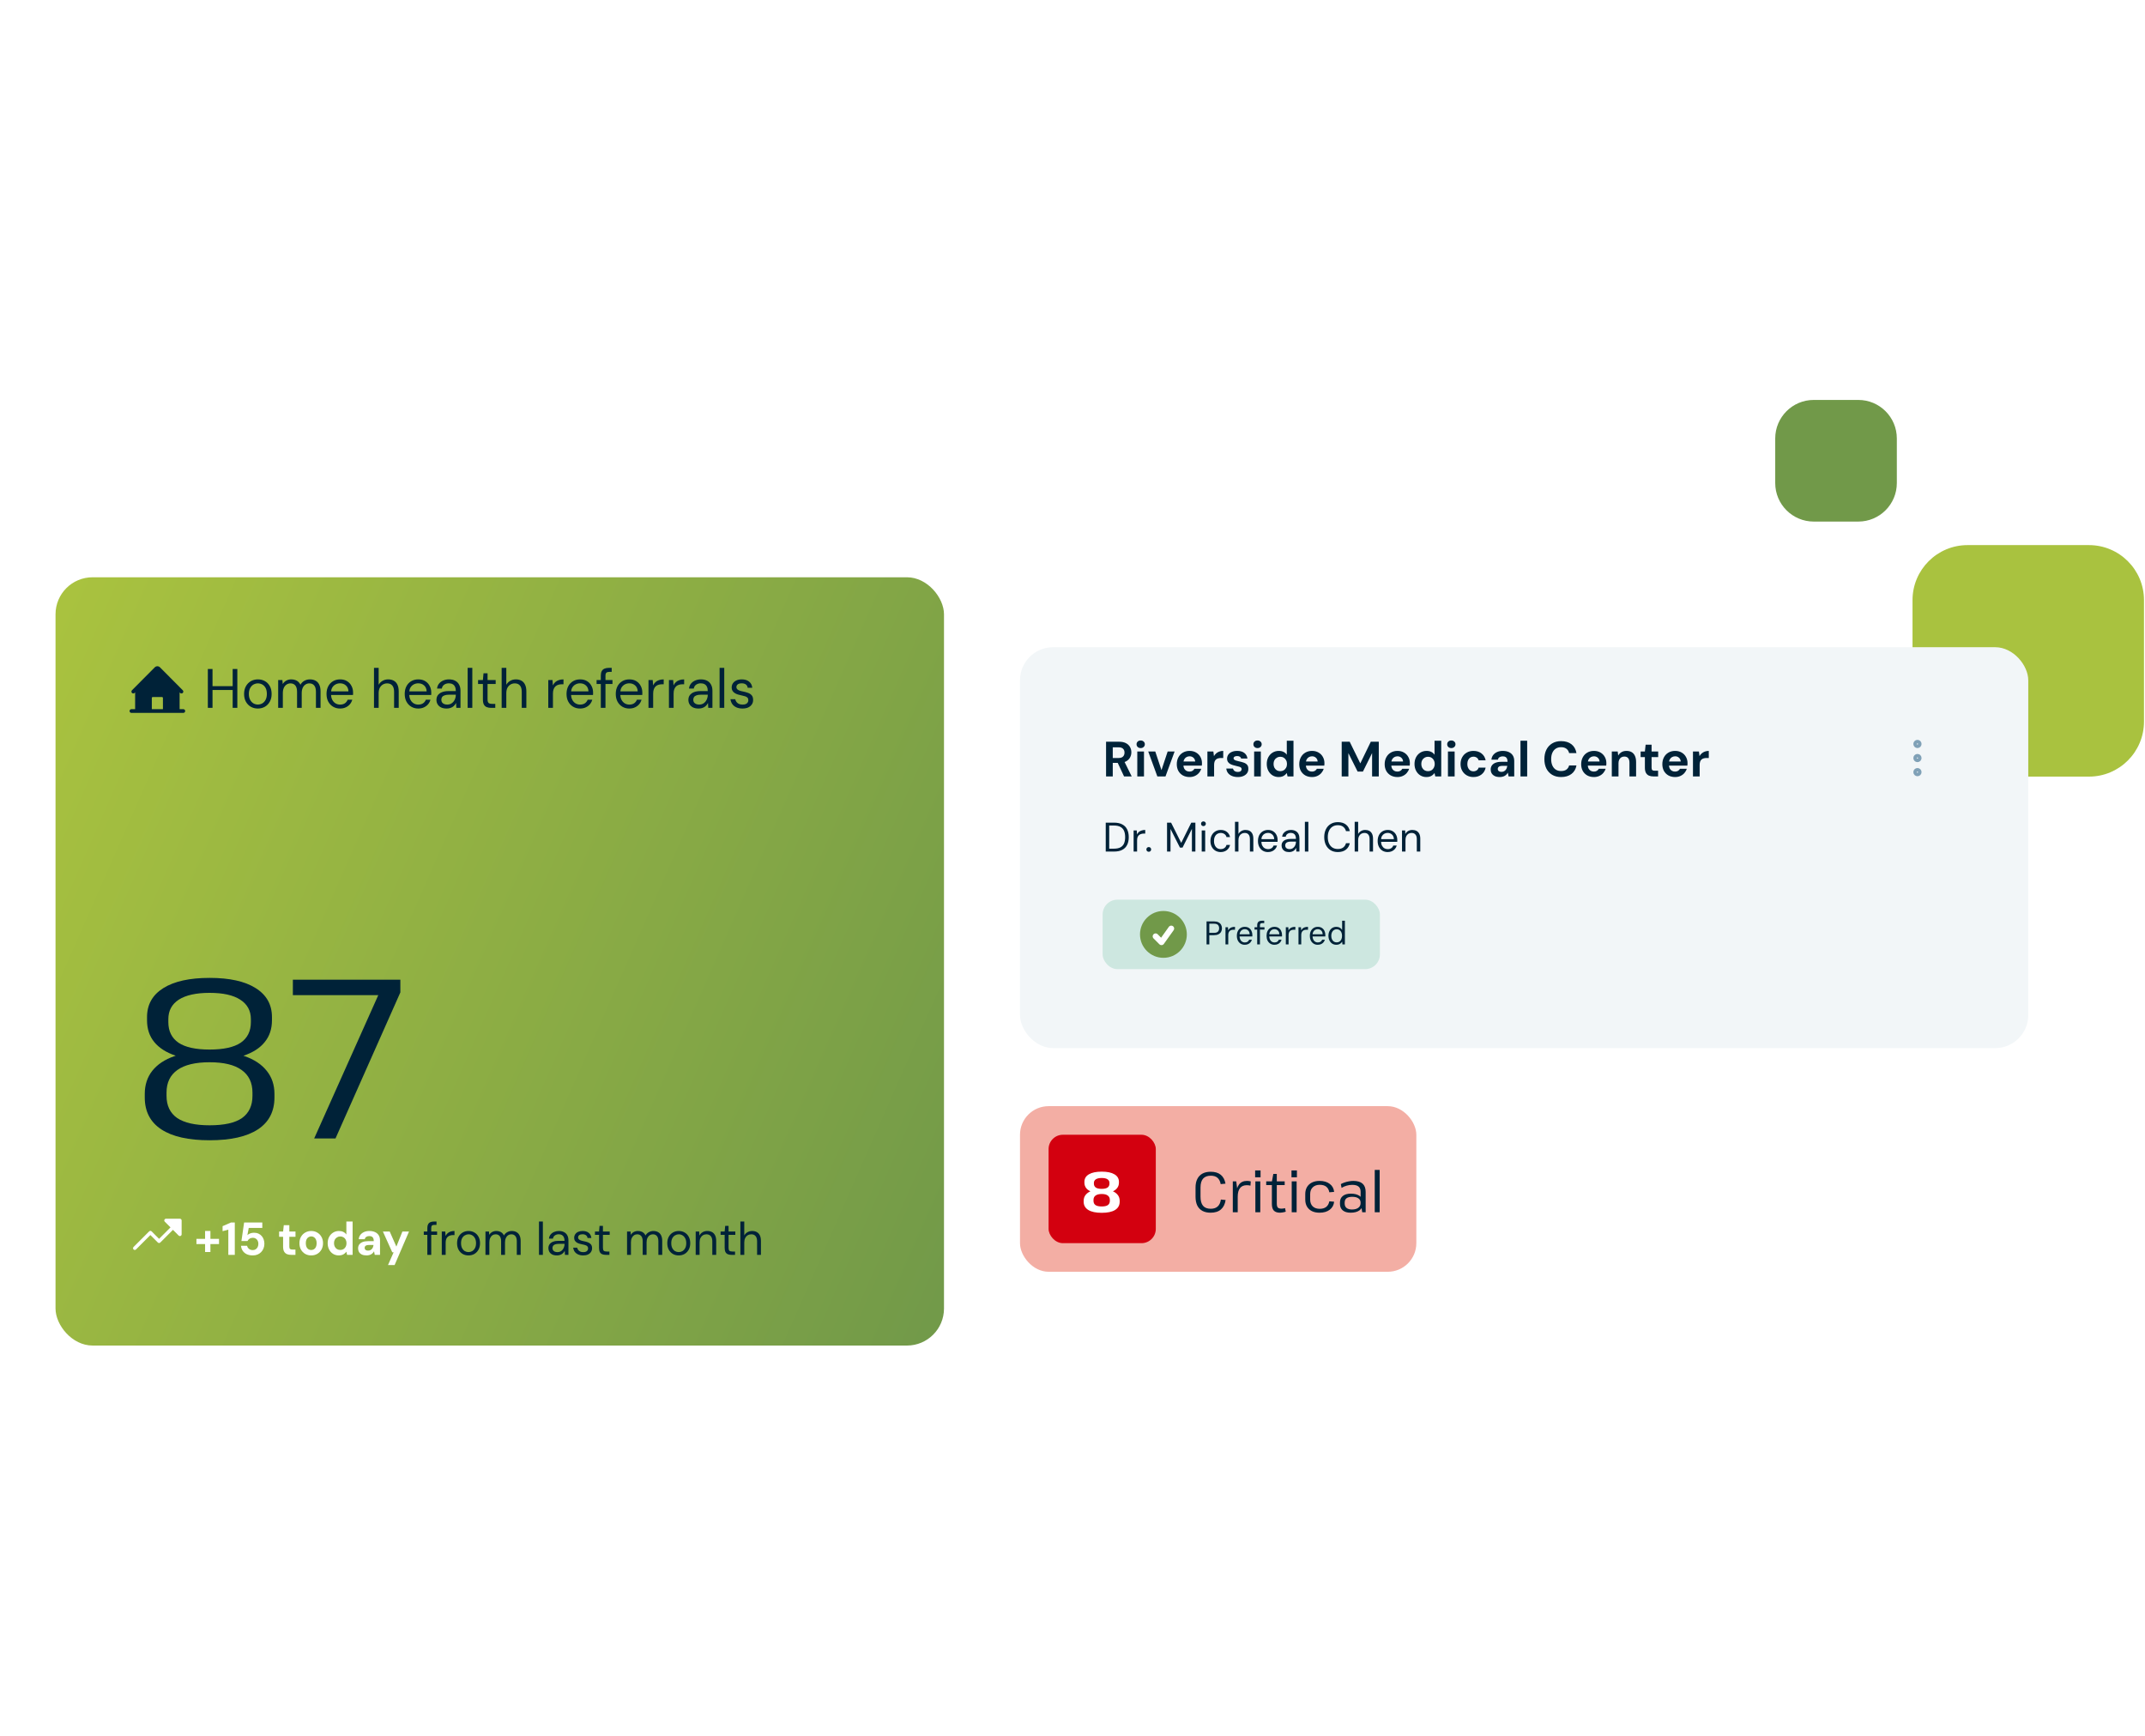 <svg width="645" height="522" viewBox="0 0 645 522" fill="none" xmlns="http://www.w3.org/2000/svg">
<path d="M644.697 216.939C644.697 226.08 637.287 233.491 628.146 233.491H591.645C582.504 233.491 575.094 226.08 575.094 216.939V180.439C575.094 171.298 582.504 163.887 591.645 163.887H628.146C637.287 163.887 644.697 171.298 644.697 180.439V216.939Z" fill="#A9C23F"/>
<path d="M570.378 145.226C570.378 151.625 565.191 156.812 558.792 156.812H545.393C538.994 156.812 533.807 151.625 533.807 145.226V131.827C533.807 125.428 538.994 120.241 545.393 120.241H558.792C565.191 120.241 570.378 125.428 570.378 131.827V145.226Z" fill="#719949"/>
<g filter="url(#filter0_d_6874_2673)">
<g clip-path="url(#clip0_6874_2673)">
<rect x="16.697" y="170.776" width="267.161" height="230.983" rx="11.132" fill="url(#paint0_linear_6874_2673)"/>
<path d="M55.125 210.43H54.01V205.381L54.173 205.545C54.278 205.65 54.42 205.71 54.568 205.709C54.716 205.709 54.858 205.65 54.963 205.545C55.067 205.439 55.126 205.296 55.126 205.147C55.126 204.998 55.067 204.855 54.962 204.75L48.11 197.856C47.901 197.645 47.617 197.527 47.322 197.527C47.026 197.527 46.743 197.645 46.534 197.856L39.681 204.75C39.577 204.855 39.518 204.998 39.518 205.147C39.518 205.296 39.577 205.438 39.682 205.543C39.786 205.649 39.928 205.708 40.076 205.708C40.224 205.708 40.366 205.648 40.47 205.543L40.633 205.381V210.43H39.518C39.37 210.43 39.229 210.489 39.124 210.594C39.02 210.699 38.961 210.842 38.961 210.991C38.961 211.14 39.02 211.282 39.124 211.388C39.229 211.493 39.37 211.552 39.518 211.552H55.125C55.273 211.552 55.415 211.493 55.519 211.388C55.624 211.282 55.682 211.14 55.682 210.991C55.682 210.842 55.624 210.699 55.519 210.594C55.415 210.489 55.273 210.43 55.125 210.43ZM48.994 210.43H45.65V207.064C45.65 206.99 45.679 206.918 45.731 206.866C45.783 206.813 45.854 206.784 45.928 206.784H48.715C48.789 206.784 48.86 206.813 48.912 206.866C48.965 206.918 48.994 206.99 48.994 207.064V210.43Z" fill="#002238"/>
<path d="M223.27 210.24C222.591 210.24 221.99 210.129 221.467 209.906C220.943 209.672 220.526 209.344 220.214 208.921C219.914 208.498 219.724 208.002 219.646 207.435H221.082C221.149 207.724 221.272 207.997 221.45 208.253C221.628 208.498 221.867 208.693 222.168 208.837C222.48 208.982 222.852 209.054 223.287 209.054C223.687 209.054 224.016 208.999 224.272 208.887C224.528 208.765 224.717 208.603 224.839 208.403C224.962 208.203 225.023 207.991 225.023 207.769C225.023 207.424 224.94 207.162 224.773 206.984C224.617 206.806 224.383 206.667 224.071 206.566C223.76 206.466 223.387 206.372 222.953 206.283C222.585 206.216 222.223 206.127 221.867 206.015C221.522 205.904 221.21 205.759 220.932 205.581C220.654 205.403 220.431 205.18 220.264 204.913C220.097 204.646 220.014 204.318 220.014 203.928C220.014 203.449 220.136 203.026 220.381 202.659C220.637 202.281 220.988 201.991 221.433 201.791C221.89 201.579 222.429 201.474 223.053 201.474C223.943 201.474 224.667 201.691 225.223 202.125C225.791 202.559 226.12 203.182 226.209 203.995H224.823C224.778 203.572 224.6 203.244 224.288 203.01C223.977 202.776 223.559 202.659 223.036 202.659C222.513 202.659 222.112 202.765 221.834 202.976C221.567 203.188 221.433 203.466 221.433 203.811C221.433 204.023 221.505 204.218 221.65 204.396C221.806 204.563 222.034 204.707 222.335 204.83C222.635 204.941 222.997 205.036 223.42 205.114C223.966 205.225 224.467 205.364 224.923 205.531C225.379 205.687 225.747 205.926 226.025 206.249C226.314 206.572 226.459 207.039 226.459 207.652C226.47 208.164 226.342 208.615 226.075 209.004C225.819 209.394 225.452 209.7 224.973 209.923C224.494 210.134 223.927 210.24 223.27 210.24Z" fill="#002238"/>
<path d="M216.38 210.039V198.017H217.782V210.039H216.38Z" fill="#002238"/>
<path d="M210.053 210.24C209.374 210.24 208.806 210.123 208.35 209.889C207.893 209.644 207.554 209.327 207.331 208.937C207.108 208.548 206.997 208.119 206.997 207.652C206.997 207.084 207.142 206.605 207.431 206.216C207.732 205.815 208.149 205.514 208.684 205.314C209.229 205.103 209.863 204.997 210.587 204.997H212.825C212.825 204.474 212.741 204.039 212.574 203.694C212.418 203.349 212.184 203.093 211.873 202.926C211.561 202.748 211.183 202.659 210.737 202.659C210.203 202.659 209.735 202.793 209.335 203.06C208.945 203.327 208.706 203.717 208.617 204.229H207.181C207.248 203.639 207.453 203.138 207.799 202.726C208.144 202.314 208.578 202.002 209.101 201.791C209.624 201.579 210.17 201.474 210.737 201.474C211.517 201.474 212.162 201.618 212.674 201.908C213.186 202.186 213.57 202.581 213.826 203.093C214.094 203.594 214.227 204.184 214.227 204.863V210.039H212.975L212.891 208.553C212.78 208.787 212.635 209.01 212.457 209.221C212.29 209.422 212.09 209.6 211.856 209.756C211.633 209.9 211.372 210.017 211.071 210.106C210.771 210.195 210.431 210.24 210.053 210.24ZM210.27 209.054C210.659 209.054 211.01 208.976 211.322 208.821C211.645 208.654 211.917 208.431 212.14 208.153C212.363 207.874 212.53 207.563 212.641 207.218C212.763 206.861 212.825 206.5 212.825 206.132V206.082H210.704C210.17 206.082 209.735 206.149 209.402 206.283C209.068 206.405 208.828 206.583 208.684 206.817C208.539 207.039 208.466 207.295 208.466 207.585C208.466 207.885 208.533 208.147 208.667 208.37C208.812 208.581 209.017 208.748 209.285 208.871C209.552 208.993 209.88 209.054 210.27 209.054Z" fill="#002238"/>
<path d="M201.149 210.039V201.674H202.418L202.535 203.277C202.725 202.887 202.964 202.559 203.253 202.292C203.554 202.025 203.91 201.824 204.322 201.691C204.734 201.546 205.201 201.474 205.725 201.474V202.943H205.24C204.884 202.943 204.545 202.988 204.222 203.077C203.899 203.166 203.61 203.316 203.354 203.527C203.109 203.739 202.914 204.028 202.769 204.396C202.624 204.752 202.552 205.203 202.552 205.748V210.039H201.149Z" fill="#002238"/>
<path d="M195.002 210.039V201.674H196.271L196.388 203.277C196.577 202.887 196.816 202.559 197.106 202.292C197.406 202.025 197.763 201.824 198.174 201.691C198.586 201.546 199.054 201.474 199.577 201.474V202.943H199.093C198.737 202.943 198.397 202.988 198.074 203.077C197.751 203.166 197.462 203.316 197.206 203.527C196.961 203.739 196.766 204.028 196.622 204.396C196.477 204.752 196.405 205.203 196.405 205.748V210.039H195.002Z" fill="#002238"/>
<path d="M189.219 210.24C188.439 210.24 187.744 210.056 187.131 209.689C186.519 209.321 186.035 208.809 185.679 208.153C185.334 207.496 185.161 206.728 185.161 205.848C185.161 204.969 185.334 204.201 185.679 203.544C186.024 202.887 186.503 202.381 187.115 202.025C187.738 201.657 188.451 201.474 189.252 201.474C190.076 201.474 190.777 201.657 191.356 202.025C191.935 202.381 192.374 202.86 192.675 203.461C192.987 204.051 193.143 204.696 193.143 205.398C193.143 205.509 193.143 205.626 193.143 205.748C193.143 205.871 193.137 206.01 193.126 206.166H186.213V205.08H191.757C191.723 204.312 191.467 203.717 190.989 203.294C190.521 202.871 189.931 202.659 189.219 202.659C188.751 202.659 188.311 202.765 187.9 202.976C187.488 203.188 187.154 203.5 186.898 203.911C186.653 204.323 186.53 204.841 186.53 205.464V205.932C186.53 206.622 186.658 207.201 186.914 207.668C187.17 208.125 187.499 208.47 187.9 208.704C188.311 208.937 188.751 209.054 189.219 209.054C189.809 209.054 190.293 208.926 190.671 208.67C191.061 208.403 191.345 208.041 191.523 207.585H192.909C192.764 208.097 192.525 208.553 192.191 208.954C191.857 209.344 191.439 209.655 190.938 209.889C190.449 210.123 189.875 210.24 189.219 210.24Z" fill="#002238"/>
<path d="M180.664 210.039V200.321C180.664 199.787 180.753 199.353 180.931 199.019C181.109 198.674 181.37 198.424 181.715 198.268C182.072 198.101 182.506 198.017 183.018 198.017H183.936V199.219H183.252C182.829 199.219 182.523 199.303 182.333 199.47C182.155 199.637 182.066 199.932 182.066 200.355V210.039H180.664ZM179.395 202.86V201.674H184.17V202.86H179.395Z" fill="#002238"/>
<path d="M174.413 210.24C173.634 210.24 172.938 210.056 172.326 209.689C171.714 209.321 171.229 208.809 170.873 208.153C170.528 207.496 170.355 206.728 170.355 205.848C170.355 204.969 170.528 204.201 170.873 203.544C171.218 202.887 171.697 202.381 172.309 202.025C172.932 201.657 173.645 201.474 174.446 201.474C175.27 201.474 175.971 201.657 176.55 202.025C177.129 202.381 177.569 202.86 177.869 203.461C178.181 204.051 178.337 204.696 178.337 205.398C178.337 205.509 178.337 205.626 178.337 205.748C178.337 205.871 178.331 206.01 178.32 206.166H171.407V205.08H176.951C176.918 204.312 176.662 203.717 176.183 203.294C175.715 202.871 175.125 202.659 174.413 202.659C173.945 202.659 173.506 202.765 173.094 202.976C172.682 203.188 172.348 203.5 172.092 203.911C171.847 204.323 171.725 204.841 171.725 205.464V205.932C171.725 206.622 171.853 207.201 172.109 207.668C172.365 208.125 172.693 208.47 173.094 208.704C173.506 208.937 173.945 209.054 174.413 209.054C175.003 209.054 175.487 208.926 175.866 208.67C176.255 208.403 176.539 208.041 176.717 207.585H178.103C177.958 208.097 177.719 208.553 177.385 208.954C177.051 209.344 176.634 209.655 176.133 209.889C175.643 210.123 175.07 210.24 174.413 210.24Z" fill="#002238"/>
<path d="M164.868 210.039V201.674H166.137L166.254 203.277C166.443 202.887 166.683 202.559 166.972 202.292C167.273 202.025 167.629 201.824 168.041 201.691C168.453 201.546 168.92 201.474 169.443 201.474V202.943H168.959C168.603 202.943 168.263 202.988 167.941 203.077C167.618 203.166 167.328 203.316 167.072 203.527C166.827 203.739 166.633 204.028 166.488 204.396C166.343 204.752 166.271 205.203 166.271 205.748V210.039H164.868Z" fill="#002238"/>
<path d="M150.845 210.039V198.017H152.247V203.093C152.537 202.581 152.932 202.186 153.433 201.908C153.934 201.618 154.49 201.474 155.103 201.474C155.748 201.474 156.305 201.602 156.772 201.858C157.251 202.114 157.618 202.509 157.874 203.043C158.142 203.578 158.275 204.257 158.275 205.08V210.039H156.889V205.231C156.889 204.385 156.711 203.75 156.355 203.327C155.999 202.893 155.481 202.676 154.802 202.676C154.323 202.676 153.889 202.793 153.5 203.026C153.121 203.249 152.815 203.578 152.581 204.012C152.359 204.446 152.247 204.986 152.247 205.631V210.039H150.845Z" fill="#002238"/>
<path d="M147.645 210.039C147.144 210.039 146.71 209.962 146.343 209.806C145.976 209.65 145.692 209.388 145.491 209.021C145.302 208.642 145.208 208.136 145.208 207.501V202.86H143.755V201.674H145.208L145.391 199.637H146.61V201.674H149.048V202.86H146.61V207.501C146.61 208.025 146.716 208.381 146.927 208.57C147.139 208.748 147.512 208.837 148.046 208.837H148.931V210.039H147.645Z" fill="#002238"/>
<path d="M140.621 210.039V198.017H142.024V210.039H140.621Z" fill="#002238"/>
<path d="M134.294 210.24C133.615 210.24 133.047 210.123 132.591 209.889C132.134 209.644 131.795 209.327 131.572 208.937C131.35 208.548 131.238 208.119 131.238 207.652C131.238 207.084 131.383 206.605 131.672 206.216C131.973 205.815 132.39 205.514 132.925 205.314C133.47 205.103 134.105 204.997 134.828 204.997H137.066C137.066 204.474 136.982 204.039 136.815 203.694C136.659 203.349 136.426 203.093 136.114 202.926C135.802 202.748 135.424 202.659 134.979 202.659C134.444 202.659 133.977 202.793 133.576 203.06C133.186 203.327 132.947 203.717 132.858 204.229H131.422C131.489 203.639 131.695 203.138 132.04 202.726C132.385 202.314 132.819 202.002 133.342 201.791C133.865 201.579 134.411 201.474 134.979 201.474C135.758 201.474 136.403 201.618 136.915 201.908C137.428 202.186 137.812 202.581 138.068 203.093C138.335 203.594 138.468 204.184 138.468 204.863V210.039H137.216L137.133 208.553C137.021 208.787 136.876 209.01 136.698 209.221C136.531 209.422 136.331 209.6 136.097 209.756C135.875 209.9 135.613 210.017 135.312 210.106C135.012 210.195 134.672 210.24 134.294 210.24ZM134.511 209.054C134.901 209.054 135.251 208.976 135.563 208.821C135.886 208.654 136.158 208.431 136.381 208.153C136.604 207.874 136.771 207.563 136.882 207.218C137.005 206.861 137.066 206.5 137.066 206.132V206.082H134.945C134.411 206.082 133.977 206.149 133.643 206.283C133.309 206.405 133.069 206.583 132.925 206.817C132.78 207.039 132.708 207.295 132.708 207.585C132.708 207.885 132.774 208.147 132.908 208.37C133.053 208.581 133.259 208.748 133.526 208.871C133.793 208.993 134.121 209.054 134.511 209.054Z" fill="#002238"/>
<path d="M125.755 210.24C124.976 210.24 124.28 210.056 123.668 209.689C123.055 209.321 122.571 208.809 122.215 208.153C121.87 207.496 121.697 206.728 121.697 205.848C121.697 204.969 121.87 204.201 122.215 203.544C122.56 202.887 123.039 202.381 123.651 202.025C124.274 201.657 124.987 201.474 125.788 201.474C126.612 201.474 127.313 201.657 127.892 202.025C128.471 202.381 128.911 202.86 129.211 203.461C129.523 204.051 129.679 204.696 129.679 205.398C129.679 205.509 129.679 205.626 129.679 205.748C129.679 205.871 129.673 206.01 129.662 206.166H122.749V205.08H128.293C128.259 204.312 128.003 203.717 127.525 203.294C127.057 202.871 126.467 202.659 125.755 202.659C125.287 202.659 124.848 202.765 124.436 202.976C124.024 203.188 123.69 203.5 123.434 203.911C123.189 204.323 123.066 204.841 123.066 205.464V205.932C123.066 206.622 123.194 207.201 123.451 207.668C123.707 208.125 124.035 208.47 124.436 208.704C124.848 208.937 125.287 209.054 125.755 209.054C126.345 209.054 126.829 208.926 127.207 208.67C127.597 208.403 127.881 208.041 128.059 207.585H129.445C129.3 208.097 129.061 208.553 128.727 208.954C128.393 209.344 127.976 209.655 127.475 209.889C126.985 210.123 126.412 210.24 125.755 210.24Z" fill="#002238"/>
<path d="M112.46 210.039V198.017H113.863V203.093C114.152 202.581 114.547 202.186 115.048 201.908C115.549 201.618 116.106 201.474 116.718 201.474C117.363 201.474 117.92 201.602 118.388 201.858C118.866 202.114 119.234 202.509 119.49 203.043C119.757 203.578 119.89 204.257 119.89 205.08V210.039H118.504V205.231C118.504 204.385 118.326 203.75 117.97 203.327C117.614 202.893 117.096 202.676 116.417 202.676C115.939 202.676 115.504 202.793 115.115 203.026C114.736 203.249 114.43 203.578 114.197 204.012C113.974 204.446 113.863 204.986 113.863 205.631V210.039H112.46Z" fill="#002238"/>
<path d="M102.242 210.24C101.463 210.24 100.767 210.056 100.155 209.689C99.543 209.321 99.058 208.809 98.702 208.153C98.357 207.496 98.185 206.728 98.185 205.848C98.185 204.969 98.357 204.201 98.702 203.544C99.047 202.887 99.526 202.381 100.138 202.025C100.762 201.657 101.474 201.474 102.275 201.474C103.099 201.474 103.801 201.657 104.379 202.025C104.958 202.381 105.398 202.86 105.698 203.461C106.01 204.051 106.166 204.696 106.166 205.398C106.166 205.509 106.166 205.626 106.166 205.748C106.166 205.871 106.16 206.01 106.149 206.166H99.237V205.08H104.78C104.747 204.312 104.491 203.717 104.012 203.294C103.544 202.871 102.955 202.659 102.242 202.659C101.775 202.659 101.335 202.765 100.923 202.976C100.511 203.188 100.177 203.5 99.921 203.911C99.676 204.323 99.554 204.841 99.554 205.464V205.932C99.554 206.622 99.682 207.201 99.938 207.668C100.194 208.125 100.522 208.47 100.923 208.704C101.335 208.937 101.775 209.054 102.242 209.054C102.832 209.054 103.316 208.926 103.695 208.67C104.084 208.403 104.368 208.041 104.546 207.585H105.932C105.788 208.097 105.548 208.553 105.214 208.954C104.88 209.344 104.463 209.655 103.962 209.889C103.472 210.123 102.899 210.24 102.242 210.24Z" fill="#002238"/>
<path d="M83.647 210.039V201.674H84.916L85.017 202.876C85.284 202.431 85.64 202.086 86.085 201.841C86.531 201.596 87.026 201.474 87.571 201.474C88.005 201.474 88.401 201.535 88.757 201.657C89.113 201.769 89.425 201.947 89.692 202.192C89.959 202.425 90.176 202.72 90.343 203.077C90.633 202.565 91.028 202.169 91.529 201.891C92.041 201.613 92.586 201.474 93.165 201.474C93.822 201.474 94.39 201.602 94.868 201.858C95.358 202.114 95.731 202.509 95.987 203.043C96.254 203.577 96.388 204.251 96.388 205.064V210.039H95.002V205.214C95.002 204.368 94.829 203.733 94.484 203.31C94.139 202.887 93.649 202.676 93.015 202.676C92.581 202.676 92.191 202.793 91.846 203.026C91.501 203.249 91.228 203.577 91.028 204.012C90.827 204.446 90.727 204.98 90.727 205.615V210.039H89.325V205.214C89.325 204.368 89.152 203.733 88.807 203.31C88.462 202.887 87.972 202.676 87.338 202.676C86.915 202.676 86.525 202.793 86.169 203.026C85.824 203.249 85.551 203.577 85.351 204.012C85.15 204.446 85.05 204.98 85.05 205.615V210.039H83.647Z" fill="#002238"/>
<path d="M77.523 210.24C76.743 210.24 76.042 210.062 75.419 209.706C74.796 209.338 74.3 208.826 73.933 208.169C73.576 207.513 73.398 206.744 73.398 205.865C73.398 204.963 73.582 204.184 73.95 203.527C74.317 202.871 74.812 202.364 75.436 202.008C76.07 201.652 76.777 201.474 77.556 201.474C78.347 201.474 79.053 201.652 79.677 202.008C80.3 202.364 80.79 202.871 81.146 203.527C81.502 204.184 81.68 204.963 81.68 205.865C81.68 206.744 81.497 207.513 81.129 208.169C80.773 208.826 80.278 209.338 79.643 209.706C79.02 210.062 78.313 210.24 77.523 210.24ZM77.523 209.038C78.013 209.038 78.463 208.921 78.875 208.687C79.287 208.442 79.615 208.086 79.86 207.618C80.116 207.14 80.244 206.55 80.244 205.848C80.244 205.136 80.122 204.546 79.877 204.078C79.632 203.611 79.304 203.26 78.892 203.026C78.48 202.793 78.035 202.676 77.556 202.676C77.089 202.676 76.643 202.793 76.22 203.026C75.808 203.26 75.475 203.616 75.219 204.095C74.962 204.563 74.834 205.147 74.834 205.848C74.834 206.55 74.962 207.14 75.219 207.618C75.475 208.086 75.803 208.442 76.204 208.687C76.615 208.921 77.055 209.038 77.523 209.038Z" fill="#002238"/>
<path d="M69.964 210.039V198.351H71.366V210.039H69.964ZM62.5 210.039V198.351H63.903V210.039H62.5ZM63.635 204.663V203.511H70.314V204.663H63.635Z" fill="#002238"/>
<path d="M115.339 292.86L118.135 296.405H88.066V291.769H120.385V295.587L100.885 339.496H94.475L115.339 292.86Z" fill="#002238"/>
<path d="M63.029 340.041C56.666 340.041 51.825 338.95 48.507 336.769C45.188 334.587 43.529 331.382 43.529 327.155V326.132C43.529 323.405 44.279 321.087 45.779 319.178C47.325 317.223 49.552 315.746 52.461 314.746C55.416 313.7 58.938 313.178 63.029 313.178C67.166 313.178 70.666 313.7 73.529 314.746C76.438 315.746 78.666 317.223 80.211 319.178C81.757 321.087 82.529 323.405 82.529 326.132V327.155C82.529 331.382 80.87 334.587 77.552 336.769C74.234 338.95 69.393 340.041 63.029 340.041ZM63.029 335.541C67.438 335.541 70.688 334.814 72.779 333.359C74.87 331.859 75.916 329.632 75.916 326.678V325.723C75.916 322.723 74.825 320.45 72.643 318.905C70.507 317.359 67.302 316.587 63.029 316.587C58.757 316.587 55.529 317.359 53.347 318.905C51.166 320.45 50.075 322.723 50.075 325.723V326.678C50.075 329.632 51.143 331.859 53.279 333.359C55.461 334.814 58.711 335.541 63.029 335.541ZM63.029 315.973C59.029 315.973 55.62 315.519 52.802 314.609C49.984 313.655 47.847 312.291 46.393 310.519C44.938 308.746 44.211 306.564 44.211 303.973V303.019C44.211 299.246 45.847 296.337 49.12 294.291C52.393 292.246 57.029 291.223 63.029 291.223C69.029 291.223 73.643 292.246 76.87 294.291C80.143 296.337 81.779 299.246 81.779 303.019V303.973C81.779 306.564 81.052 308.746 79.597 310.519C78.188 312.291 76.075 313.655 73.257 314.609C70.484 315.519 67.075 315.973 63.029 315.973ZM63.029 312.769C67.211 312.769 70.325 312.087 72.37 310.723C74.416 309.314 75.438 307.246 75.438 304.519V303.632C75.438 301.087 74.37 299.132 72.234 297.769C70.143 296.405 67.075 295.723 63.029 295.723C58.984 295.723 55.893 296.405 53.757 297.769C51.666 299.132 50.62 301.087 50.62 303.632V304.519C50.62 307.246 51.643 309.314 53.688 310.723C55.734 312.087 58.847 312.769 63.029 312.769Z" fill="#002238"/>
<path d="M54.616 364.149V368.323C54.616 368.427 54.585 368.528 54.528 368.613C54.47 368.699 54.389 368.766 54.294 368.806C54.198 368.845 54.093 368.856 53.992 368.835C53.891 368.815 53.798 368.766 53.725 368.693L52.007 366.974L48.201 370.78C48.153 370.828 48.095 370.867 48.032 370.893C47.969 370.919 47.901 370.933 47.832 370.933C47.764 370.933 47.696 370.919 47.632 370.893C47.569 370.867 47.511 370.828 47.463 370.78L45.223 368.539L40.896 372.867C40.798 372.965 40.665 373.02 40.527 373.02C40.389 373.02 40.256 372.965 40.158 372.867C40.06 372.769 40.005 372.636 40.005 372.498C40.005 372.359 40.06 372.226 40.158 372.129L44.854 367.432C44.903 367.384 44.96 367.345 45.023 367.319C45.087 367.293 45.155 367.279 45.223 367.279C45.292 367.279 45.36 367.293 45.423 367.319C45.486 367.345 45.544 367.384 45.592 367.432L47.832 369.673L51.269 366.236L49.55 364.518C49.477 364.445 49.427 364.352 49.407 364.251C49.387 364.15 49.397 364.045 49.437 363.949C49.476 363.854 49.543 363.772 49.629 363.715C49.715 363.658 49.816 363.627 49.919 363.627H54.094C54.232 363.627 54.365 363.682 54.463 363.78C54.561 363.878 54.616 364.011 54.616 364.149Z" fill="white"/>
<path d="M116.67 377.557L118.368 373.717H117.95L115.14 367.483H117.185L119.189 372.005L120.998 367.483H122.988L118.66 377.557H116.67Z" fill="white"/>
<path d="M110.236 374.663C109.652 374.663 109.169 374.57 108.789 374.385C108.409 374.19 108.126 373.935 107.94 373.619C107.764 373.295 107.676 372.937 107.676 372.548C107.676 372.121 107.782 371.745 107.996 371.421C108.218 371.096 108.548 370.841 108.984 370.655C109.429 370.47 109.986 370.377 110.654 370.377H112.393C112.393 370.034 112.346 369.751 112.254 369.528C112.161 369.296 112.017 369.125 111.822 369.014C111.628 368.902 111.368 368.847 111.043 368.847C110.691 368.847 110.389 368.925 110.139 369.083C109.897 369.232 109.749 369.463 109.693 369.779H107.871C107.917 369.278 108.079 368.847 108.358 368.485C108.645 368.114 109.021 367.826 109.485 367.622C109.958 367.418 110.482 367.316 111.057 367.316C111.716 367.316 112.286 367.427 112.769 367.65C113.251 367.873 113.622 368.193 113.882 368.61C114.141 369.027 114.271 369.542 114.271 370.155V374.496H112.685L112.476 373.424C112.374 373.61 112.254 373.777 112.115 373.925C111.975 374.074 111.813 374.204 111.628 374.315C111.442 374.426 111.233 374.51 111.001 374.565C110.769 374.63 110.514 374.663 110.236 374.663ZM110.681 373.216C110.923 373.216 111.136 373.174 111.321 373.09C111.516 372.998 111.683 372.877 111.822 372.729C111.961 372.571 112.068 372.395 112.142 372.2C112.226 371.996 112.282 371.778 112.309 371.546V371.532H110.876C110.589 371.532 110.352 371.569 110.167 371.643C109.99 371.708 109.86 371.806 109.777 371.936C109.693 372.065 109.652 372.214 109.652 372.381C109.652 372.566 109.693 372.719 109.777 372.84C109.86 372.961 109.981 373.053 110.139 373.118C110.296 373.183 110.477 373.216 110.681 373.216Z" fill="white"/>
<path d="M101.87 374.663C101.23 374.663 100.655 374.505 100.144 374.19C99.643 373.874 99.249 373.438 98.962 372.882C98.674 372.325 98.53 371.699 98.53 371.003C98.53 370.289 98.674 369.658 98.962 369.111C99.258 368.554 99.662 368.118 100.172 367.803C100.692 367.478 101.271 367.316 101.912 367.316C102.412 367.316 102.853 367.409 103.233 367.594C103.614 367.78 103.92 368.044 104.152 368.387V364.477H106.03V374.496H104.361L104.152 373.536C104.013 373.731 103.836 373.916 103.623 374.092C103.419 374.269 103.173 374.408 102.886 374.51C102.598 374.612 102.259 374.663 101.87 374.663ZM102.315 373.021C102.686 373.021 103.011 372.937 103.289 372.77C103.577 372.594 103.799 372.353 103.957 372.047C104.115 371.741 104.194 371.388 104.194 370.989C104.194 370.59 104.115 370.238 103.957 369.932C103.799 369.626 103.577 369.389 103.289 369.222C103.011 369.046 102.686 368.958 102.315 368.958C101.963 368.958 101.643 369.046 101.355 369.222C101.067 369.389 100.84 369.626 100.673 369.932C100.515 370.238 100.437 370.586 100.437 370.975C100.437 371.384 100.515 371.741 100.673 372.047C100.84 372.353 101.063 372.594 101.341 372.77C101.629 372.937 101.953 373.021 102.315 373.021Z" fill="white"/>
<path d="M93.571 374.663C92.903 374.663 92.301 374.51 91.763 374.204C91.234 373.888 90.812 373.457 90.496 372.91C90.19 372.353 90.037 371.718 90.037 371.003C90.037 370.27 90.19 369.63 90.496 369.083C90.812 368.526 91.238 368.095 91.776 367.789C92.314 367.474 92.917 367.316 93.585 367.316C94.263 367.316 94.865 367.474 95.394 367.789C95.932 368.095 96.354 368.526 96.66 369.083C96.976 369.63 97.134 370.266 97.134 370.989C97.134 371.713 96.976 372.353 96.66 372.91C96.354 373.457 95.932 373.888 95.394 374.204C94.856 374.51 94.249 374.663 93.571 374.663ZM93.571 373.035C93.887 373.035 94.165 372.961 94.406 372.812C94.657 372.664 94.852 372.437 94.991 372.13C95.139 371.824 95.213 371.444 95.213 370.989C95.213 370.535 95.139 370.159 94.991 369.862C94.852 369.556 94.657 369.329 94.406 369.18C94.165 369.023 93.891 368.944 93.585 368.944C93.288 368.944 93.015 369.023 92.764 369.18C92.514 369.329 92.314 369.556 92.166 369.862C92.027 370.159 91.957 370.535 91.957 370.989C91.957 371.444 92.027 371.824 92.166 372.13C92.314 372.437 92.509 372.664 92.751 372.812C93.001 372.961 93.275 373.035 93.571 373.035Z" fill="white"/>
<path d="M87.575 374.496C87.084 374.496 86.652 374.422 86.281 374.273C85.919 374.115 85.636 373.86 85.433 373.508C85.228 373.146 85.126 372.654 85.126 372.033V369.055H83.93V367.483H85.126L85.335 365.577H87.005V367.483H88.856V369.055H87.005V372.061C87.005 372.376 87.074 372.594 87.213 372.715C87.353 372.835 87.589 372.896 87.923 372.896H88.842V374.496H87.575Z" fill="white"/>
<path d="M76.007 374.663C75.302 374.663 74.69 374.538 74.17 374.287C73.66 374.037 73.261 373.693 72.974 373.257C72.686 372.821 72.519 372.325 72.473 371.769H74.309C74.374 372.13 74.56 372.437 74.866 372.687C75.172 372.937 75.557 373.063 76.021 373.063C76.355 373.063 76.647 372.979 76.897 372.812C77.148 372.645 77.343 372.423 77.482 372.144C77.621 371.857 77.691 371.532 77.691 371.17C77.691 370.799 77.616 370.479 77.468 370.21C77.329 369.941 77.134 369.732 76.884 369.584C76.642 369.436 76.364 369.361 76.049 369.361C75.65 369.361 75.307 369.459 75.019 369.654C74.741 369.839 74.541 370.066 74.421 370.335H72.598L73.405 364.756H78.873V366.398H74.796L74.393 368.568C74.597 368.355 74.871 368.183 75.214 368.053C75.557 367.914 75.942 367.845 76.369 367.845C76.897 367.845 77.357 367.937 77.746 368.123C78.136 368.299 78.461 368.545 78.72 368.86C78.98 369.167 79.175 369.519 79.305 369.918C79.435 370.308 79.5 370.72 79.5 371.156C79.5 371.667 79.411 372.135 79.235 372.562C79.068 372.988 78.827 373.36 78.512 373.675C78.206 373.99 77.839 374.236 77.412 374.412C76.995 374.579 76.526 374.663 76.007 374.663Z" fill="white"/>
<path d="M68.656 374.496V366.912L66.931 367.372V365.869L69.463 364.756H70.604V374.496H68.656Z" fill="white"/>
<path d="M61.669 373.647V367.302H63.27V373.647H61.669ZM59.067 371.254V369.681H65.858V371.254H59.067Z" fill="white"/>
<path d="M222.633 374.496V364.477H223.802V368.666C224.034 368.239 224.358 367.91 224.776 367.678C225.202 367.436 225.666 367.316 226.167 367.316C226.705 367.316 227.174 367.427 227.573 367.65C227.971 367.863 228.278 368.193 228.491 368.638C228.704 369.074 228.811 369.63 228.811 370.308V374.496H227.656V370.433C227.656 369.737 227.508 369.213 227.211 368.86C226.914 368.499 226.483 368.318 225.917 368.318C225.518 368.318 225.156 368.415 224.831 368.61C224.516 368.795 224.265 369.074 224.08 369.445C223.894 369.807 223.802 370.247 223.802 370.767V374.496H222.633Z" fill="#002238"/>
<path d="M219.94 374.496C219.522 374.496 219.16 374.431 218.854 374.301C218.548 374.171 218.312 373.953 218.145 373.647C217.987 373.332 217.908 372.91 217.908 372.381V368.471H216.684V367.483H217.908L218.061 365.785H219.077V367.483H221.108V368.471H219.077V372.381C219.077 372.817 219.165 373.114 219.341 373.271C219.518 373.42 219.828 373.494 220.274 373.494H221.025V374.496H219.94Z" fill="#002238"/>
<path d="M209.194 374.496V367.483H210.252L210.308 368.707C210.53 368.271 210.846 367.933 211.254 367.692C211.671 367.441 212.144 367.316 212.673 367.316C213.22 367.316 213.693 367.423 214.092 367.636C214.491 367.849 214.802 368.179 215.025 368.624C215.247 369.06 215.359 369.616 215.359 370.294V374.496H214.19V370.419C214.19 369.723 214.032 369.199 213.717 368.847C213.41 368.494 212.974 368.318 212.409 368.318C212.019 368.318 211.671 368.415 211.365 368.61C211.059 368.796 210.813 369.069 210.628 369.431C210.451 369.783 210.363 370.219 210.363 370.739V374.496H209.194Z" fill="#002238"/>
<path d="M204.076 374.663C203.427 374.663 202.843 374.514 202.323 374.218C201.804 373.911 201.395 373.485 201.099 372.937C200.802 372.381 200.653 371.732 200.653 370.989C200.653 370.247 200.802 369.603 201.099 369.055C201.405 368.499 201.818 368.072 202.337 367.775C202.866 367.469 203.455 367.316 204.104 367.316C204.772 367.316 205.361 367.469 205.871 367.775C206.391 368.072 206.799 368.494 207.096 369.041C207.402 369.589 207.555 370.238 207.555 370.989C207.555 371.732 207.402 372.381 207.096 372.937C206.79 373.485 206.377 373.911 205.857 374.218C205.338 374.514 204.744 374.663 204.076 374.663ZM204.09 373.661C204.489 373.661 204.86 373.564 205.203 373.369C205.547 373.165 205.825 372.863 206.038 372.464C206.252 372.065 206.358 371.574 206.358 370.989C206.358 370.396 206.252 369.904 206.038 369.514C205.834 369.116 205.561 368.819 205.217 368.624C204.883 368.42 204.512 368.318 204.104 368.318C203.715 368.318 203.343 368.42 202.991 368.624C202.648 368.819 202.369 369.116 202.156 369.514C201.952 369.904 201.85 370.396 201.85 370.989C201.85 371.574 201.952 372.065 202.156 372.464C202.369 372.863 202.643 373.165 202.977 373.369C203.32 373.564 203.691 373.661 204.09 373.661Z" fill="#002238"/>
<path d="M188.554 374.496V367.483H189.611L189.681 368.485C189.903 368.114 190.2 367.826 190.571 367.622C190.952 367.418 191.364 367.316 191.81 367.316C192.172 367.316 192.496 367.367 192.784 367.469C193.081 367.562 193.34 367.71 193.563 367.914C193.786 368.109 193.967 368.36 194.106 368.666C194.347 368.239 194.676 367.91 195.094 367.678C195.52 367.437 195.975 367.316 196.457 367.316C196.995 367.316 197.464 367.427 197.863 367.65C198.271 367.863 198.582 368.193 198.795 368.638C199.018 369.074 199.129 369.626 199.129 370.294V374.496H197.974V370.419C197.974 369.723 197.83 369.199 197.543 368.847C197.255 368.494 196.847 368.318 196.318 368.318C195.966 368.318 195.646 368.415 195.358 368.61C195.07 368.796 194.843 369.069 194.676 369.431C194.509 369.793 194.426 370.233 194.426 370.753V374.496H193.257V370.419C193.257 369.723 193.113 369.199 192.826 368.847C192.538 368.494 192.13 368.318 191.601 368.318C191.249 368.318 190.928 368.415 190.641 368.61C190.363 368.796 190.14 369.069 189.973 369.431C189.806 369.793 189.723 370.233 189.723 370.753V374.496H188.554Z" fill="#002238"/>
<path d="M182.163 374.496C181.746 374.496 181.384 374.431 181.078 374.301C180.772 374.171 180.535 373.953 180.368 373.647C180.211 373.332 180.132 372.91 180.132 372.381V368.471H178.907V367.483H180.132L180.285 365.785H181.301V367.483H183.332V368.471H181.301V372.381C181.301 372.817 181.389 373.114 181.565 373.271C181.741 373.42 182.052 373.494 182.497 373.494H183.249V374.496H182.163Z" fill="#002238"/>
<path d="M175.38 374.663C174.795 374.663 174.285 374.565 173.849 374.371C173.423 374.176 173.079 373.907 172.82 373.564C172.569 373.211 172.416 372.798 172.36 372.325H173.557C173.603 372.566 173.701 372.789 173.849 372.993C173.998 373.197 174.197 373.364 174.448 373.494C174.707 373.615 175.023 373.675 175.394 373.675C175.718 373.675 175.987 373.629 176.201 373.536C176.414 373.434 176.572 373.299 176.674 373.132C176.785 372.965 176.841 372.784 176.841 372.59C176.841 372.302 176.771 372.084 176.632 371.936C176.502 371.787 176.307 371.671 176.048 371.588C175.788 371.495 175.473 371.416 175.102 371.351C174.795 371.296 174.494 371.221 174.197 371.129C173.9 371.036 173.636 370.915 173.404 370.767C173.172 370.609 172.987 370.419 172.847 370.196C172.717 369.964 172.653 369.691 172.653 369.375C172.653 368.976 172.755 368.624 172.959 368.318C173.163 368.002 173.455 367.757 173.835 367.58C174.225 367.404 174.675 367.316 175.185 367.316C175.936 367.316 176.544 367.497 177.008 367.859C177.472 368.22 177.745 368.744 177.829 369.431H176.674C176.628 369.078 176.474 368.805 176.215 368.61C175.964 368.406 175.616 368.304 175.171 368.304C174.735 368.304 174.401 368.392 174.169 368.568C173.947 368.744 173.835 368.976 173.835 369.264C173.835 369.449 173.896 369.616 174.016 369.765C174.146 369.904 174.332 370.025 174.573 370.127C174.823 370.229 175.129 370.312 175.491 370.377C175.955 370.461 176.377 370.572 176.757 370.711C177.138 370.85 177.444 371.059 177.676 371.337C177.917 371.606 178.038 371.991 178.038 372.492C178.038 372.928 177.926 373.308 177.704 373.633C177.49 373.958 177.184 374.213 176.785 374.398C176.386 374.575 175.918 374.663 175.38 374.663Z" fill="#002238"/>
<path d="M167.45 374.663C166.884 374.663 166.411 374.565 166.03 374.371C165.65 374.167 165.367 373.902 165.182 373.578C164.996 373.244 164.903 372.882 164.903 372.492C164.903 372.019 165.024 371.62 165.265 371.296C165.516 370.962 165.863 370.711 166.309 370.544C166.763 370.368 167.297 370.28 167.909 370.28H169.76C169.76 369.844 169.69 369.482 169.551 369.194C169.421 368.898 169.226 368.675 168.966 368.526C168.716 368.378 168.401 368.304 168.02 368.304C167.575 368.304 167.19 368.415 166.865 368.638C166.541 368.86 166.341 369.185 166.267 369.612H165.07C165.126 369.12 165.293 368.707 165.571 368.373C165.859 368.03 166.221 367.77 166.657 367.594C167.093 367.409 167.547 367.316 168.02 367.316C168.67 367.316 169.208 367.437 169.634 367.678C170.07 367.91 170.395 368.239 170.608 368.666C170.822 369.083 170.928 369.575 170.928 370.141V374.496H169.885L169.815 373.257C169.722 373.452 169.602 373.638 169.453 373.814C169.314 373.981 169.147 374.129 168.952 374.259C168.758 374.38 168.535 374.477 168.285 374.552C168.043 374.626 167.765 374.663 167.45 374.663ZM167.631 373.675C167.955 373.675 168.247 373.61 168.507 373.48C168.776 373.341 169.004 373.155 169.189 372.924C169.375 372.682 169.514 372.418 169.606 372.13C169.709 371.843 169.76 371.541 169.76 371.226V371.184H168.006C167.552 371.184 167.185 371.24 166.907 371.351C166.629 371.453 166.429 371.602 166.309 371.796C166.188 371.982 166.128 372.195 166.128 372.437C166.128 372.687 166.183 372.905 166.295 373.09C166.415 373.276 166.587 373.42 166.81 373.522C167.042 373.624 167.315 373.675 167.631 373.675Z" fill="#002238"/>
<path d="M162.069 374.496V364.477H163.238V374.496H162.069Z" fill="#002238"/>
<path d="M145.98 374.496V367.483H147.038L147.108 368.485C147.33 368.114 147.627 367.826 147.998 367.622C148.378 367.418 148.791 367.316 149.236 367.316C149.598 367.316 149.923 367.367 150.211 367.469C150.507 367.562 150.767 367.71 150.99 367.914C151.212 368.109 151.393 368.36 151.532 368.666C151.774 368.239 152.103 367.91 152.52 367.678C152.947 367.437 153.402 367.316 153.884 367.316C154.422 367.316 154.89 367.427 155.289 367.65C155.698 367.863 156.008 368.193 156.222 368.638C156.444 369.074 156.556 369.626 156.556 370.294V374.496H155.401V370.419C155.401 369.723 155.257 369.199 154.969 368.847C154.682 368.494 154.274 368.318 153.745 368.318C153.392 368.318 153.072 368.415 152.785 368.61C152.497 368.796 152.27 369.069 152.103 369.431C151.936 369.793 151.852 370.233 151.852 370.753V374.496H150.684V370.419C150.684 369.723 150.54 369.199 150.252 368.847C149.965 368.494 149.557 368.318 149.028 368.318C148.675 368.318 148.355 368.415 148.068 368.61C147.789 368.796 147.567 369.069 147.4 369.431C147.233 369.793 147.149 370.233 147.149 370.753V374.496H145.98Z" fill="#002238"/>
<path d="M140.863 374.663C140.214 374.663 139.63 374.514 139.11 374.218C138.591 373.911 138.183 373.485 137.886 372.937C137.589 372.381 137.44 371.732 137.44 370.989C137.44 370.247 137.589 369.603 137.886 369.055C138.192 368.499 138.605 368.072 139.124 367.775C139.653 367.469 140.242 367.316 140.891 367.316C141.559 367.316 142.148 367.469 142.658 367.775C143.178 368.072 143.586 368.494 143.883 369.041C144.189 369.589 144.342 370.238 144.342 370.989C144.342 371.732 144.189 372.381 143.883 372.937C143.577 373.485 143.164 373.911 142.645 374.218C142.125 374.514 141.531 374.663 140.863 374.663ZM140.877 373.661C141.276 373.661 141.647 373.564 141.991 373.369C142.334 373.165 142.612 372.863 142.825 372.464C143.039 372.065 143.145 371.574 143.145 370.989C143.145 370.396 143.039 369.904 142.825 369.514C142.621 369.116 142.348 368.819 142.004 368.624C141.67 368.42 141.299 368.318 140.891 368.318C140.502 368.318 140.131 368.42 139.778 368.624C139.435 368.819 139.157 369.116 138.943 369.514C138.739 369.904 138.637 370.396 138.637 370.989C138.637 371.574 138.739 372.065 138.943 372.464C139.157 372.863 139.43 373.165 139.764 373.369C140.107 373.564 140.478 373.661 140.877 373.661Z" fill="#002238"/>
<path d="M132.84 374.496V367.483H133.897L133.981 368.819C134.139 368.503 134.338 368.234 134.579 368.012C134.83 367.789 135.126 367.617 135.47 367.497C135.822 367.376 136.221 367.316 136.666 367.316V368.54H136.235C135.938 368.54 135.655 368.582 135.386 368.666C135.117 368.74 134.876 368.865 134.663 369.041C134.459 369.208 134.296 369.445 134.176 369.751C134.064 370.048 134.009 370.424 134.009 370.878V374.496H132.84Z" fill="#002238"/>
<path d="M128.501 374.496V366.398C128.501 365.952 128.575 365.59 128.724 365.312C128.872 365.025 129.09 364.816 129.378 364.686C129.675 364.547 130.036 364.477 130.463 364.477H131.256V365.479H130.644C130.301 365.479 130.05 365.549 129.893 365.688C129.744 365.827 129.67 366.073 129.67 366.425V374.496H128.501ZM127.43 368.471V367.483H131.437V368.471H127.43Z" fill="#002238"/>
</g>
</g>
<g filter="url(#filter1_d_6874_2673)">
<g clip-path="url(#clip1_6874_2673)">
<rect x="306.712" y="330.421" width="119.179" height="49.791" rx="8.597" fill="#F3AEA4"/>
<rect x="315.309" y="339.018" width="32.239" height="32.597" rx="4.298" fill="#D3000F"/>
<path d="M331.29 362.488C329.524 362.488 328.178 362.202 327.249 361.629C326.321 361.055 325.856 360.224 325.856 359.135V358.878C325.856 358.155 326.074 357.536 326.51 357.021C326.945 356.505 327.564 356.109 328.367 355.834C329.181 355.559 330.155 355.422 331.29 355.422C332.413 355.422 333.376 355.559 334.178 355.834C334.992 356.109 335.611 356.505 336.035 357.021C336.471 357.536 336.689 358.155 336.689 358.878V359.135C336.689 360.224 336.23 361.055 335.313 361.629C334.396 362.202 333.055 362.488 331.29 362.488ZM331.29 360.58C332.127 360.58 332.74 360.442 333.13 360.167C333.531 359.881 333.731 359.451 333.731 358.878V358.62C333.731 358.047 333.525 357.605 333.112 357.296C332.711 356.986 332.104 356.831 331.29 356.831C330.476 356.831 329.857 356.986 329.433 357.296C329.02 357.594 328.814 358.035 328.814 358.62V358.878C328.814 359.451 329.014 359.881 329.416 360.167C329.828 360.442 330.453 360.58 331.29 360.58ZM331.29 356.608C330.189 356.608 329.249 356.488 328.47 356.247C327.69 355.995 327.094 355.628 326.682 355.146C326.281 354.665 326.08 354.092 326.08 353.427V353.186C326.08 352.201 326.527 351.444 327.421 350.917C328.327 350.378 329.616 350.109 331.29 350.109C332.952 350.109 334.23 350.378 335.124 350.917C336.018 351.444 336.465 352.201 336.465 353.186V353.427C336.465 354.092 336.259 354.665 335.846 355.146C335.445 355.628 334.855 355.995 334.075 356.247C333.307 356.488 332.379 356.608 331.29 356.608ZM331.273 355.284C332.075 355.284 332.665 355.152 333.044 354.889C333.422 354.625 333.611 354.229 333.611 353.702V353.513C333.611 353.02 333.41 352.648 333.009 352.395C332.619 352.143 332.041 352.017 331.273 352.017C330.505 352.017 329.92 352.149 329.519 352.413C329.129 352.665 328.934 353.032 328.934 353.513V353.702C328.934 354.229 329.123 354.625 329.502 354.889C329.88 355.152 330.47 355.284 331.273 355.284Z" fill="white"/>
<path d="M414.864 349.593V362.316H413.386V349.593H414.864Z" fill="#002238"/>
<path d="M409.138 359.256V356.195C409.138 355.462 408.931 354.929 408.519 354.596C408.118 354.252 407.476 354.08 406.593 354.08C406.043 354.08 405.493 354.161 404.942 354.321C404.392 354.47 403.882 354.694 403.412 354.992L403.189 353.857C403.498 353.674 403.859 353.513 404.272 353.376C404.696 353.227 405.137 353.112 405.596 353.032C406.066 352.94 406.513 352.894 406.937 352.894C408.175 352.894 409.103 353.169 409.722 353.719C410.341 354.27 410.651 355.095 410.651 356.195V362.316H409.619L409.138 359.256ZM406.129 362.454C405.131 362.454 404.346 362.225 403.773 361.766C403.211 361.296 402.931 360.654 402.931 359.84V359.359C402.931 358.522 403.217 357.875 403.79 357.416C404.363 356.958 405.172 356.728 406.215 356.728C407.304 356.728 408.169 356.952 408.811 357.399C409.453 357.835 409.774 358.459 409.774 359.273V359.789C409.774 360.614 409.447 361.268 408.794 361.749C408.152 362.219 407.264 362.454 406.129 362.454ZM406.541 361.491C407.332 361.491 407.957 361.325 408.416 360.992C408.886 360.649 409.121 360.196 409.121 359.634V359.376C409.121 358.837 408.897 358.419 408.45 358.121C408.014 357.823 407.401 357.674 406.61 357.674C405.888 357.674 405.326 357.812 404.925 358.087C404.535 358.362 404.341 358.82 404.341 359.462V359.686C404.341 360.27 404.53 360.717 404.908 361.027C405.298 361.336 405.842 361.491 406.541 361.491Z" fill="#002238"/>
<path d="M396.789 362.454C395.906 362.454 395.144 362.299 394.502 361.99C393.86 361.669 393.361 361.21 393.006 360.614C392.662 360.018 392.49 359.307 392.49 358.482V356.866C392.49 356.052 392.662 355.347 393.006 354.751C393.361 354.155 393.86 353.696 394.502 353.376C395.155 353.055 395.918 352.894 396.789 352.894C398.05 352.894 399.07 353.192 399.849 353.788C400.629 354.373 401.07 355.175 401.173 356.195L399.729 356.316C399.591 355.571 399.282 355.009 398.8 354.631C398.33 354.252 397.677 354.063 396.84 354.063C395.958 354.063 395.258 354.315 394.743 354.82C394.227 355.313 393.969 355.989 393.969 356.849V358.499C393.969 359.371 394.221 360.053 394.725 360.545C395.241 361.038 395.946 361.285 396.84 361.285C397.654 361.285 398.302 361.096 398.783 360.717C399.276 360.328 399.591 359.766 399.729 359.032L401.173 359.153C401.07 360.161 400.629 360.964 399.849 361.56C399.07 362.156 398.05 362.454 396.789 362.454Z" fill="#002238"/>
<path d="M389.896 353.032V362.316H388.417V353.032H389.896ZM389.982 349.748V351.811H388.349V349.748H389.982Z" fill="#002238"/>
<path d="M384.912 362.454C384.064 362.454 383.439 362.242 383.038 361.818C382.648 361.394 382.453 360.735 382.453 359.84V353.152L382.883 350.796H383.932V359.686C383.932 360.27 384.035 360.677 384.241 360.907C384.448 361.124 384.814 361.233 385.342 361.233C385.514 361.233 385.691 361.222 385.875 361.199C386.058 361.176 386.236 361.136 386.408 361.078L386.631 362.144C386.459 362.202 386.276 362.253 386.081 362.299C385.898 362.345 385.703 362.379 385.497 362.402C385.302 362.437 385.107 362.454 384.912 362.454ZM380.751 353.032H386.305V354.149H380.751V353.032Z" fill="#002238"/>
<path d="M378.965 353.032V362.316H377.487V353.032H378.965ZM379.051 349.748V351.811H377.418V349.748H379.051Z" fill="#002238"/>
<path d="M370.703 353.032H371.735L372.182 356.453V362.316H370.703V353.032ZM371.735 357.227C371.735 355.806 372.01 354.728 372.56 353.995C373.11 353.261 373.913 352.894 374.967 352.894C375.151 352.894 375.34 352.906 375.535 352.928C375.73 352.951 375.919 352.986 376.102 353.032L376.016 354.321C375.672 354.23 375.3 354.184 374.898 354.184C374.004 354.184 373.328 354.476 372.87 355.061C372.411 355.634 372.182 356.499 372.182 357.657L371.735 357.227Z" fill="#002238"/>
<path d="M364.036 362.454C363.062 362.454 362.237 362.271 361.56 361.904C360.884 361.537 360.368 360.998 360.013 360.288C359.669 359.565 359.497 358.677 359.497 357.622V354.871C359.497 353.863 359.675 353.009 360.03 352.31C360.385 351.599 360.901 351.06 361.578 350.693C362.254 350.326 363.079 350.143 364.053 350.143C365.337 350.143 366.346 350.447 367.08 351.054C367.813 351.65 368.289 352.539 368.507 353.719L367.062 353.857C366.902 352.997 366.575 352.361 366.082 351.948C365.601 351.536 364.936 351.329 364.088 351.329C363.068 351.329 362.294 351.622 361.767 352.206C361.251 352.791 360.993 353.685 360.993 354.889V357.605C360.993 358.855 361.245 359.777 361.749 360.373C362.254 360.97 363.028 361.268 364.071 361.268C364.953 361.268 365.647 361.038 366.151 360.58C366.667 360.121 366.988 359.428 367.114 358.499L368.541 358.637C368.358 359.875 367.888 360.821 367.131 361.474C366.386 362.127 365.354 362.454 364.036 362.454Z" fill="#002238"/>
</g>
</g>
<g filter="url(#filter2_d_6874_2673)">
<rect x="306.712" y="192.103" width="303.184" height="120.525" rx="9.94" fill="#F2F6F8"/>
<path d="M509.073 230.954V223.454H510.863L511.041 224.841C511.23 224.513 511.459 224.235 511.727 224.006C511.996 223.777 512.309 223.598 512.667 223.469C513.025 223.34 513.412 223.275 513.83 223.275V225.408H513.159C512.861 225.408 512.582 225.442 512.324 225.512C512.075 225.572 511.857 225.681 511.668 225.84C511.479 225.999 511.335 226.213 511.235 226.481C511.136 226.75 511.086 227.088 511.086 227.495V230.954H509.073Z" fill="#002238"/>
<path d="M503.712 231.133C502.957 231.133 502.286 230.974 501.699 230.656C501.123 230.328 500.67 229.876 500.342 229.299C500.024 228.713 499.865 228.037 499.865 227.271C499.865 226.496 500.024 225.81 500.342 225.214C500.66 224.607 501.108 224.135 501.684 223.797C502.271 223.449 502.947 223.275 503.712 223.275C504.458 223.275 505.109 223.439 505.665 223.767C506.222 224.086 506.655 224.523 506.963 225.08C507.281 225.636 507.44 226.272 507.44 226.988C507.44 227.088 507.435 227.197 507.425 227.316C507.425 227.435 507.415 227.565 507.395 227.704H501.297V226.466H505.397C505.367 225.989 505.193 225.611 504.875 225.333C504.567 225.045 504.179 224.901 503.712 224.901C503.374 224.901 503.061 224.98 502.773 225.139C502.485 225.298 502.256 225.537 502.087 225.855C501.928 226.163 501.848 226.561 501.848 227.048V227.48C501.848 227.888 501.923 228.246 502.072 228.554C502.231 228.852 502.45 229.086 502.728 229.255C503.006 229.414 503.329 229.493 503.697 229.493C504.065 229.493 504.368 229.414 504.607 229.255C504.855 229.095 505.044 228.892 505.173 228.643H507.216C507.077 229.11 506.843 229.533 506.515 229.911C506.187 230.288 505.785 230.587 505.308 230.805C504.83 231.024 504.299 231.133 503.712 231.133Z" fill="#002238"/>
<path d="M497.242 230.954C496.715 230.954 496.252 230.875 495.855 230.716C495.467 230.547 495.164 230.273 494.945 229.896C494.727 229.508 494.617 228.981 494.617 228.315V225.139H493.335V223.454H494.617L494.841 221.412H496.63V223.454H498.613V225.139H496.63V228.345C496.63 228.683 496.705 228.917 496.854 229.046C497.003 229.175 497.256 229.24 497.614 229.24H498.584V230.954H497.242Z" fill="#002238"/>
<path d="M484.668 230.954V223.454H486.442L486.591 224.677C486.82 224.259 487.143 223.921 487.561 223.663C487.988 223.405 488.495 223.275 489.082 223.275C489.708 223.275 490.235 223.405 490.662 223.663C491.09 223.921 491.413 224.299 491.631 224.796C491.86 225.293 491.974 225.905 491.974 226.63V230.954H489.976V226.824C489.976 226.228 489.847 225.77 489.589 225.452C489.34 225.134 488.952 224.975 488.425 224.975C488.087 224.975 487.784 225.055 487.516 225.214C487.257 225.373 487.054 225.601 486.905 225.9C486.755 226.188 486.681 226.541 486.681 226.958V230.954H484.668Z" fill="#002238"/>
<path d="M479.307 231.133C478.551 231.133 477.88 230.974 477.294 230.656C476.717 230.328 476.265 229.876 475.937 229.299C475.619 228.713 475.46 228.037 475.46 227.271C475.46 226.496 475.619 225.81 475.937 225.214C476.255 224.607 476.703 224.135 477.279 223.797C477.866 223.449 478.542 223.275 479.307 223.275C480.052 223.275 480.704 223.439 481.26 223.767C481.817 224.086 482.249 224.523 482.557 225.08C482.876 225.636 483.035 226.272 483.035 226.988C483.035 227.088 483.03 227.197 483.02 227.316C483.02 227.435 483.01 227.565 482.99 227.704H476.891V226.466H480.992C480.962 225.989 480.788 225.611 480.47 225.333C480.162 225.045 479.774 224.901 479.307 224.901C478.969 224.901 478.656 224.98 478.368 225.139C478.079 225.298 477.851 225.537 477.682 225.855C477.523 226.163 477.443 226.561 477.443 227.048V227.48C477.443 227.888 477.518 228.246 477.667 228.554C477.826 228.852 478.044 229.086 478.323 229.255C478.601 229.414 478.924 229.493 479.292 229.493C479.66 229.493 479.963 229.414 480.202 229.255C480.45 229.095 480.639 228.892 480.768 228.643H482.811C482.672 229.11 482.438 229.533 482.11 229.911C481.782 230.288 481.38 230.587 480.902 230.805C480.425 231.024 479.893 231.133 479.307 231.133Z" fill="#002238"/>
<path d="M469.417 231.133C468.384 231.133 467.489 230.91 466.734 230.462C465.978 230.005 465.397 229.374 464.989 228.569C464.591 227.754 464.393 226.814 464.393 225.751C464.393 224.687 464.591 223.748 464.989 222.932C465.397 222.117 465.978 221.481 466.734 221.024C467.489 220.567 468.384 220.338 469.417 220.338C470.69 220.338 471.729 220.651 472.534 221.277C473.339 221.904 473.841 222.788 474.04 223.931H471.833C471.704 223.375 471.435 222.942 471.028 222.634C470.62 222.316 470.079 222.157 469.403 222.157C468.786 222.157 468.254 222.306 467.807 222.604C467.37 222.893 467.032 223.305 466.793 223.842C466.555 224.369 466.435 225.005 466.435 225.751C466.435 226.486 466.555 227.122 466.793 227.659C467.032 228.196 467.37 228.608 467.807 228.897C468.254 229.185 468.786 229.329 469.403 229.329C470.079 229.329 470.615 229.185 471.013 228.897C471.42 228.598 471.694 228.186 471.833 227.659H474.04C473.841 228.743 473.339 229.593 472.534 230.209C471.729 230.825 470.69 231.133 469.417 231.133Z" fill="#002238"/>
<path d="M457.206 230.954V220.219H459.219V230.954H457.206Z" fill="#002238"/>
<path d="M451.005 231.133C450.378 231.133 449.861 231.034 449.454 230.835C449.046 230.626 448.743 230.353 448.544 230.015C448.345 229.667 448.246 229.284 448.246 228.867C448.246 228.41 448.365 228.007 448.604 227.659C448.843 227.311 449.195 227.043 449.663 226.854C450.14 226.655 450.736 226.556 451.452 226.556H453.316C453.316 226.178 453.266 225.87 453.167 225.631C453.067 225.393 452.913 225.214 452.704 225.094C452.496 224.975 452.217 224.916 451.869 224.916C451.492 224.916 451.169 225 450.9 225.169C450.642 225.328 450.483 225.577 450.423 225.915H448.47C448.519 225.378 448.693 224.916 448.992 224.528C449.3 224.13 449.702 223.822 450.199 223.603C450.696 223.385 451.258 223.275 451.884 223.275C452.59 223.275 453.201 223.395 453.718 223.633C454.235 223.872 454.633 224.215 454.911 224.662C455.189 225.109 455.329 225.656 455.329 226.302V230.954H453.629L453.405 229.806C453.296 230.005 453.167 230.184 453.018 230.343C452.868 230.502 452.694 230.641 452.496 230.761C452.297 230.88 452.073 230.969 451.825 231.029C451.576 231.098 451.303 231.133 451.005 231.133ZM451.482 229.583C451.74 229.583 451.969 229.538 452.168 229.448C452.376 229.349 452.555 229.22 452.704 229.061C452.853 228.892 452.968 228.703 453.047 228.494C453.137 228.275 453.196 228.042 453.226 227.793V227.778H451.69C451.382 227.778 451.129 227.818 450.93 227.898C450.741 227.977 450.602 228.087 450.513 228.226C450.423 228.355 450.378 228.514 450.378 228.703C450.378 228.892 450.423 229.051 450.513 229.18C450.602 229.309 450.731 229.409 450.9 229.478C451.069 229.548 451.263 229.583 451.482 229.583Z" fill="#002238"/>
<path d="M443.065 231.133C442.31 231.133 441.639 230.964 441.052 230.626C440.466 230.288 440.009 229.826 439.681 229.24C439.352 228.653 439.188 227.982 439.188 227.227C439.188 226.451 439.352 225.77 439.681 225.184C440.009 224.587 440.466 224.12 441.052 223.782C441.639 223.444 442.31 223.275 443.065 223.275C444.029 223.275 444.835 223.529 445.481 224.036C446.137 224.533 446.554 225.224 446.733 226.108H444.616C444.526 225.76 444.338 225.492 444.049 225.303C443.771 225.104 443.438 225.005 443.05 225.005C442.702 225.005 442.389 225.094 442.111 225.273C441.843 225.442 441.629 225.691 441.47 226.019C441.311 226.347 441.231 226.745 441.231 227.212C441.231 227.55 441.276 227.858 441.365 228.136C441.465 228.405 441.594 228.638 441.753 228.837C441.912 229.026 442.101 229.17 442.32 229.269C442.548 229.369 442.792 229.419 443.05 229.419C443.309 229.419 443.542 229.374 443.751 229.284C443.97 229.195 444.154 229.071 444.303 228.912C444.452 228.743 444.556 228.539 444.616 228.3H446.733C446.564 229.165 446.147 229.856 445.481 230.373C444.825 230.88 444.02 231.133 443.065 231.133Z" fill="#002238"/>
<path d="M435.395 230.954V223.454H437.408V230.954H435.395ZM436.408 222.425C436.041 222.425 435.742 222.316 435.514 222.097C435.285 221.879 435.171 221.605 435.171 221.277C435.171 220.949 435.285 220.681 435.514 220.472C435.742 220.253 436.041 220.144 436.408 220.144C436.776 220.144 437.074 220.253 437.303 220.472C437.542 220.681 437.661 220.949 437.661 221.277C437.661 221.605 437.542 221.879 437.303 222.097C437.074 222.316 436.776 222.425 436.408 222.425Z" fill="#002238"/>
<path d="M428.919 231.133C428.233 231.133 427.617 230.964 427.07 230.626C426.534 230.288 426.111 229.821 425.803 229.225C425.495 228.628 425.341 227.957 425.341 227.212C425.341 226.456 425.495 225.78 425.803 225.184C426.121 224.587 426.554 224.12 427.1 223.782C427.657 223.444 428.278 223.275 428.964 223.275C429.511 223.275 429.983 223.375 430.381 223.574C430.788 223.772 431.116 224.056 431.365 224.423V220.219H433.378V230.954H431.588L431.365 229.926C431.216 230.134 431.027 230.333 430.798 230.522C430.579 230.711 430.316 230.86 430.008 230.969C429.7 231.079 429.337 231.133 428.919 231.133ZM429.397 229.374C429.794 229.374 430.142 229.284 430.44 229.105C430.748 228.917 430.987 228.658 431.156 228.33C431.335 228.002 431.424 227.624 431.424 227.197C431.424 226.769 431.335 226.397 431.156 226.079C430.987 225.751 430.748 225.497 430.44 225.318C430.142 225.129 429.794 225.035 429.397 225.035C429.019 225.035 428.676 225.129 428.368 225.318C428.06 225.497 427.816 225.751 427.637 226.079C427.468 226.397 427.384 226.769 427.384 227.197C427.384 227.624 427.468 228.002 427.637 228.33C427.816 228.658 428.055 228.917 428.353 229.105C428.661 229.284 429.009 229.374 429.397 229.374Z" fill="#002238"/>
<path d="M420.218 231.133C419.463 231.133 418.792 230.974 418.205 230.656C417.629 230.328 417.176 229.876 416.848 229.299C416.53 228.713 416.371 228.037 416.371 227.271C416.371 226.496 416.53 225.81 416.848 225.214C417.166 224.607 417.614 224.135 418.19 223.797C418.777 223.449 419.453 223.275 420.218 223.275C420.964 223.275 421.615 223.439 422.171 223.767C422.728 224.086 423.16 224.523 423.469 225.08C423.787 225.636 423.946 226.272 423.946 226.988C423.946 227.088 423.941 227.197 423.931 227.316C423.931 227.435 423.921 227.565 423.901 227.704H417.803V226.466H421.903C421.873 225.989 421.699 225.611 421.381 225.333C421.073 225.045 420.685 224.901 420.218 224.901C419.88 224.901 419.567 224.98 419.279 225.139C418.99 225.298 418.762 225.537 418.593 225.855C418.434 226.163 418.354 226.561 418.354 227.048V227.48C418.354 227.888 418.429 228.246 418.578 228.554C418.737 228.852 418.956 229.086 419.234 229.255C419.512 229.414 419.835 229.493 420.203 229.493C420.571 229.493 420.874 229.414 421.113 229.255C421.361 229.095 421.55 228.892 421.679 228.643H423.722C423.583 229.11 423.349 229.533 423.021 229.911C422.693 230.288 422.291 230.587 421.813 230.805C421.336 231.024 420.805 231.133 420.218 231.133Z" fill="#002238"/>
<path d="M403.447 230.954V220.517H405.848L409.039 227.033L412.2 220.517H414.6V230.954H412.588V223.931L409.829 229.493H408.234L405.46 223.946V230.954H403.447Z" fill="#002238"/>
<path d="M394.532 231.133C393.776 231.133 393.105 230.974 392.519 230.656C391.942 230.328 391.49 229.876 391.162 229.299C390.844 228.713 390.685 228.037 390.685 227.271C390.685 226.496 390.844 225.81 391.162 225.214C391.48 224.607 391.927 224.135 392.504 223.797C393.09 223.449 393.766 223.275 394.532 223.275C395.277 223.275 395.928 223.439 396.485 223.767C397.041 224.086 397.474 224.523 397.782 225.08C398.1 225.636 398.259 226.272 398.259 226.988C398.259 227.088 398.254 227.197 398.244 227.316C398.244 227.435 398.234 227.565 398.214 227.704H392.116V226.466H396.216C396.187 225.989 396.013 225.611 395.695 225.333C395.386 225.045 394.999 224.901 394.532 224.901C394.194 224.901 393.88 224.98 393.592 225.139C393.304 225.298 393.075 225.537 392.906 225.855C392.747 226.163 392.668 226.561 392.668 227.048V227.48C392.668 227.888 392.742 228.246 392.891 228.554C393.05 228.852 393.269 229.086 393.547 229.255C393.826 229.414 394.149 229.493 394.517 229.493C394.884 229.493 395.188 229.414 395.426 229.255C395.675 229.095 395.864 228.892 395.993 228.643H398.036C397.896 229.11 397.663 229.533 397.335 229.911C397.007 230.288 396.604 230.587 396.127 230.805C395.65 231.024 395.118 231.133 394.532 231.133Z" fill="#002238"/>
<path d="M384.493 231.133C383.807 231.133 383.19 230.964 382.644 230.626C382.107 230.288 381.684 229.821 381.376 229.225C381.068 228.628 380.914 227.957 380.914 227.212C380.914 226.456 381.068 225.78 381.376 225.184C381.694 224.587 382.127 224.12 382.674 223.782C383.23 223.444 383.851 223.275 384.537 223.275C385.084 223.275 385.556 223.375 385.954 223.574C386.361 223.772 386.689 224.056 386.938 224.423V220.219H388.951V230.954H387.162L386.938 229.926C386.789 230.134 386.6 230.333 386.371 230.522C386.153 230.711 385.889 230.86 385.581 230.969C385.273 231.079 384.91 231.133 384.493 231.133ZM384.97 229.374C385.367 229.374 385.715 229.284 386.014 229.105C386.322 228.917 386.56 228.658 386.729 228.33C386.908 228.002 386.998 227.624 386.998 227.197C386.998 226.769 386.908 226.397 386.729 226.079C386.56 225.751 386.322 225.497 386.014 225.318C385.715 225.129 385.367 225.035 384.97 225.035C384.592 225.035 384.249 225.129 383.941 225.318C383.633 225.497 383.389 225.751 383.21 226.079C383.041 226.397 382.957 226.769 382.957 227.197C382.957 227.624 383.041 228.002 383.21 228.33C383.389 228.658 383.628 228.917 383.926 229.105C384.234 229.284 384.582 229.374 384.97 229.374Z" fill="#002238"/>
<path d="M377.12 230.954V223.454H379.133V230.954H377.12ZM378.134 222.425C377.766 222.425 377.468 222.316 377.239 222.097C377.011 221.879 376.896 221.605 376.896 221.277C376.896 220.949 377.011 220.681 377.239 220.472C377.468 220.253 377.766 220.144 378.134 220.144C378.502 220.144 378.8 220.253 379.029 220.472C379.267 220.681 379.387 220.949 379.387 221.277C379.387 221.605 379.267 221.879 379.029 222.097C378.8 222.316 378.502 222.425 378.134 222.425Z" fill="#002238"/>
<path d="M372.226 231.133C371.54 231.133 370.944 231.024 370.437 230.805C369.93 230.587 369.532 230.288 369.244 229.911C368.956 229.523 368.792 229.081 368.752 228.584H370.75C370.8 228.772 370.884 228.946 371.003 229.105C371.123 229.255 371.282 229.374 371.481 229.463C371.679 229.553 371.918 229.597 372.196 229.597C372.465 229.597 372.683 229.563 372.852 229.493C373.021 229.414 373.146 229.309 373.225 229.18C373.315 229.051 373.359 228.917 373.359 228.777C373.359 228.569 373.3 228.41 373.18 228.3C373.061 228.191 372.882 228.101 372.644 228.032C372.415 227.952 372.142 227.883 371.824 227.823C371.466 227.744 371.118 227.654 370.78 227.555C370.442 227.455 370.134 227.326 369.855 227.167C369.587 226.998 369.373 226.789 369.214 226.541C369.055 226.292 368.976 225.989 368.976 225.631C368.976 225.184 369.095 224.781 369.333 224.423C369.572 224.066 369.92 223.787 370.377 223.588C370.834 223.38 371.381 223.275 372.017 223.275C372.922 223.275 373.638 223.479 374.165 223.887C374.701 224.294 375.014 224.856 375.104 225.572H373.21C373.161 225.333 373.031 225.149 372.823 225.02C372.614 224.891 372.345 224.826 372.017 224.826C371.66 224.826 371.386 224.891 371.197 225.02C371.018 225.149 370.929 225.313 370.929 225.512C370.929 225.651 370.989 225.775 371.108 225.885C371.227 225.994 371.401 226.089 371.63 226.168C371.858 226.248 372.137 226.322 372.465 226.392C373.041 226.511 373.543 226.645 373.971 226.794C374.408 226.943 374.751 227.162 375 227.45C375.258 227.729 375.382 228.136 375.372 228.673C375.382 229.15 375.258 229.578 375 229.955C374.741 230.323 374.373 230.611 373.896 230.82C373.429 231.029 372.872 231.133 372.226 231.133Z" fill="#002238"/>
<path d="M363.067 230.954V223.454H364.857L365.036 224.841C365.224 224.513 365.453 224.235 365.721 224.006C365.99 223.777 366.303 223.598 366.661 223.469C367.019 223.34 367.406 223.275 367.824 223.275V225.408H367.153C366.855 225.408 366.576 225.442 366.318 225.512C366.069 225.572 365.851 225.681 365.662 225.84C365.473 225.999 365.329 226.213 365.229 226.481C365.13 226.75 365.08 227.088 365.08 227.495V230.954H363.067Z" fill="#002238"/>
<path d="M357.706 231.133C356.951 231.133 356.28 230.974 355.693 230.656C355.117 230.328 354.665 229.876 354.337 229.299C354.018 228.713 353.859 228.037 353.859 227.271C353.859 226.496 354.018 225.81 354.337 225.214C354.655 224.607 355.102 224.135 355.678 223.797C356.265 223.449 356.941 223.275 357.706 223.275C358.452 223.275 359.103 223.439 359.66 223.767C360.216 224.086 360.649 224.523 360.957 225.08C361.275 225.636 361.434 226.272 361.434 226.988C361.434 227.088 361.429 227.197 361.419 227.316C361.419 227.435 361.409 227.565 361.389 227.704H355.291V226.466H359.391C359.361 225.989 359.187 225.611 358.869 225.333C358.561 225.045 358.174 224.901 357.706 224.901C357.368 224.901 357.055 224.98 356.767 225.139C356.479 225.298 356.25 225.537 356.081 225.855C355.922 226.163 355.842 226.561 355.842 227.048V227.48C355.842 227.888 355.917 228.246 356.066 228.554C356.225 228.852 356.444 229.086 356.722 229.255C357.001 229.414 357.324 229.493 357.691 229.493C358.059 229.493 358.362 229.414 358.601 229.255C358.849 229.095 359.038 228.892 359.168 228.643H361.21C361.071 229.11 360.838 229.533 360.51 229.911C360.182 230.288 359.779 230.587 359.302 230.805C358.825 231.024 358.293 231.133 357.706 231.133Z" fill="#002238"/>
<path d="M348.015 230.954L345.271 223.454H347.389L349.253 229.061L351.116 223.454H353.204L350.46 230.954H348.015Z" fill="#002238"/>
<path d="M341.984 230.954V223.454H343.997V230.954H341.984ZM342.998 222.425C342.631 222.425 342.332 222.316 342.104 222.097C341.875 221.879 341.761 221.605 341.761 221.277C341.761 220.949 341.875 220.681 342.104 220.472C342.332 220.253 342.631 220.144 342.998 220.144C343.366 220.144 343.664 220.253 343.893 220.472C344.132 220.681 344.251 220.949 344.251 221.277C344.251 221.605 344.132 221.879 343.893 222.097C343.664 222.316 343.366 222.425 342.998 222.425Z" fill="#002238"/>
<path d="M332.593 230.954V220.517H336.484C337.329 220.517 338.025 220.661 338.572 220.949C339.119 221.238 339.526 221.625 339.795 222.112C340.063 222.589 340.197 223.121 340.197 223.708C340.197 224.264 340.063 224.786 339.795 225.273C339.536 225.751 339.134 226.138 338.587 226.436C338.04 226.725 337.334 226.869 336.47 226.869H334.606V230.954H332.593ZM338.005 230.954L335.858 226.362H338.035L340.302 230.954H338.005ZM334.606 225.408H336.365C336.972 225.408 337.419 225.258 337.707 224.96C337.995 224.662 338.14 224.269 338.14 223.782C338.14 223.295 337.995 222.913 337.707 222.634C337.429 222.346 336.981 222.202 336.365 222.202H334.606V225.408Z" fill="#002238"/>
<path d="M421.584 253.541V247.191H422.528L422.578 248.26C422.777 247.879 423.058 247.581 423.423 247.365C423.796 247.15 424.218 247.042 424.69 247.042C425.171 247.042 425.589 247.138 425.945 247.328C426.302 247.519 426.579 247.809 426.778 248.198C426.977 248.587 427.076 249.076 427.076 249.664V253.541H426.032V249.776C426.032 249.171 425.892 248.716 425.61 248.409C425.337 248.094 424.951 247.937 424.454 247.937C424.106 247.937 423.796 248.02 423.522 248.186C423.249 248.351 423.029 248.591 422.864 248.906C422.706 249.221 422.628 249.606 422.628 250.062V253.541H421.584Z" fill="#002238"/>
<path d="M417.268 253.69C416.68 253.69 416.158 253.553 415.702 253.28C415.255 253.007 414.903 252.621 414.646 252.124C414.389 251.619 414.261 251.035 414.261 250.372C414.261 249.701 414.385 249.117 414.634 248.62C414.89 248.123 415.246 247.738 415.702 247.465C416.166 247.183 416.696 247.042 417.293 247.042C417.906 247.042 418.423 247.183 418.846 247.465C419.277 247.738 419.604 248.103 419.827 248.558C420.051 249.006 420.163 249.499 420.163 250.037C420.163 250.12 420.163 250.207 420.163 250.298C420.163 250.389 420.159 250.493 420.15 250.609H415.044V249.801H419.144C419.119 249.204 418.929 248.745 418.572 248.422C418.224 248.09 417.79 247.925 417.268 247.925C416.912 247.925 416.58 248.007 416.274 248.173C415.975 248.339 415.735 248.579 415.553 248.894C415.371 249.209 415.28 249.606 415.28 250.087V250.435C415.28 250.956 415.371 251.395 415.553 251.752C415.744 252.108 415.988 252.373 416.286 252.547C416.593 252.721 416.92 252.808 417.268 252.808C417.707 252.808 418.067 252.713 418.349 252.522C418.63 252.332 418.833 252.071 418.958 251.739H419.989C419.89 252.112 419.716 252.448 419.467 252.746C419.219 253.036 418.908 253.268 418.535 253.442C418.171 253.607 417.748 253.69 417.268 253.69Z" fill="#002238"/>
<path d="M407.351 253.541V244.595H408.394V248.248C408.601 247.875 408.891 247.581 409.264 247.365C409.645 247.15 410.059 247.042 410.507 247.042C410.987 247.042 411.405 247.138 411.762 247.328C412.118 247.519 412.391 247.813 412.582 248.21C412.772 248.6 412.868 249.097 412.868 249.701V253.541H411.836V249.813C411.836 249.192 411.7 248.724 411.426 248.409C411.161 248.094 410.78 247.937 410.283 247.937C409.927 247.937 409.604 248.024 409.314 248.198C409.032 248.364 408.809 248.608 408.643 248.931C408.477 249.246 408.394 249.639 408.394 250.111V253.541H407.351Z" fill="#002238"/>
<path d="M402.283 253.69C401.447 253.69 400.722 253.504 400.109 253.131C399.496 252.75 399.024 252.224 398.692 251.553C398.361 250.874 398.195 250.087 398.195 249.192C398.195 248.297 398.361 247.515 398.692 246.844C399.024 246.164 399.496 245.638 400.109 245.266C400.722 244.884 401.447 244.694 402.283 244.694C403.277 244.694 404.081 244.93 404.694 245.402C405.315 245.874 405.713 246.541 405.887 247.403H404.744C404.603 246.864 404.329 246.434 403.923 246.11C403.526 245.779 402.979 245.613 402.283 245.613C401.67 245.613 401.136 245.758 400.68 246.048C400.233 246.33 399.885 246.74 399.637 247.278C399.388 247.809 399.264 248.446 399.264 249.192C399.264 249.938 399.388 250.58 399.637 251.118C399.885 251.648 400.233 252.058 400.68 252.348C401.136 252.63 401.67 252.771 402.283 252.771C402.979 252.771 403.526 252.613 403.923 252.298C404.329 251.975 404.603 251.549 404.744 251.019H405.887C405.713 251.855 405.315 252.51 404.694 252.982C404.081 253.454 403.277 253.69 402.283 253.69Z" fill="#002238"/>
<path d="M392.377 253.541V244.595H393.421V253.541H392.377Z" fill="#002238"/>
<path d="M387.632 253.69C387.126 253.69 386.704 253.603 386.364 253.429C386.033 253.247 385.784 253.007 385.619 252.708C385.453 252.402 385.37 252.075 385.37 251.727C385.37 251.304 385.478 250.944 385.693 250.646C385.917 250.348 386.227 250.124 386.625 249.975C387.031 249.817 387.503 249.739 388.042 249.739H389.694C389.694 249.333 389.636 248.997 389.52 248.732C389.404 248.467 389.23 248.268 388.998 248.136C388.775 247.995 388.489 247.925 388.141 247.925C387.752 247.925 387.416 248.024 387.135 248.223C386.853 248.413 386.679 248.699 386.613 249.08H385.544C385.594 248.641 385.743 248.273 385.991 247.974C386.24 247.668 386.555 247.436 386.936 247.278C387.317 247.121 387.719 247.042 388.141 247.042C388.721 247.042 389.201 247.15 389.582 247.365C389.972 247.573 390.262 247.867 390.452 248.248C390.643 248.62 390.738 249.064 390.738 249.577V253.541H389.806L389.744 252.435C389.661 252.609 389.553 252.775 389.421 252.932C389.297 253.081 389.147 253.214 388.974 253.33C388.8 253.437 388.601 253.524 388.377 253.591C388.162 253.657 387.913 253.69 387.632 253.69ZM387.793 252.808C388.083 252.808 388.344 252.75 388.576 252.634C388.808 252.51 389.007 252.344 389.172 252.137C389.346 251.921 389.475 251.685 389.558 251.429C389.649 251.164 389.694 250.89 389.694 250.609V250.546H388.129C387.731 250.546 387.408 250.596 387.159 250.696C386.911 250.787 386.733 250.919 386.625 251.093C386.517 251.267 386.464 251.462 386.464 251.677C386.464 251.909 386.513 252.112 386.613 252.286C386.72 252.452 386.874 252.58 387.072 252.671C387.271 252.762 387.511 252.808 387.793 252.808Z" fill="#002238"/>
<path d="M381.277 253.69C380.689 253.69 380.167 253.553 379.712 253.28C379.265 253.007 378.912 252.621 378.656 252.124C378.399 251.619 378.271 251.035 378.271 250.372C378.271 249.701 378.395 249.117 378.643 248.62C378.9 248.123 379.256 247.738 379.712 247.465C380.176 247.183 380.706 247.042 381.302 247.042C381.915 247.042 382.433 247.183 382.856 247.465C383.286 247.738 383.613 248.103 383.837 248.558C384.061 249.006 384.173 249.499 384.173 250.037C384.173 250.12 384.173 250.207 384.173 250.298C384.173 250.389 384.169 250.493 384.16 250.609H379.053V249.801H383.154C383.129 249.204 382.938 248.745 382.582 248.422C382.234 248.09 381.799 247.925 381.277 247.925C380.921 247.925 380.59 248.007 380.283 248.173C379.985 248.339 379.745 248.579 379.563 248.894C379.381 249.209 379.289 249.606 379.289 250.087V250.435C379.289 250.956 379.381 251.395 379.563 251.752C379.753 252.108 379.998 252.373 380.296 252.547C380.602 252.721 380.93 252.808 381.277 252.808C381.717 252.808 382.077 252.713 382.359 252.522C382.64 252.332 382.843 252.071 382.967 251.739H383.999C383.899 252.112 383.725 252.448 383.477 252.746C383.228 253.036 382.918 253.268 382.545 253.442C382.18 253.607 381.758 253.69 381.277 253.69Z" fill="#002238"/>
<path d="M371.36 253.541V244.595H372.404V248.248C372.611 247.875 372.901 247.581 373.274 247.365C373.655 247.15 374.069 247.042 374.516 247.042C374.997 247.042 375.415 247.138 375.771 247.328C376.128 247.519 376.401 247.813 376.592 248.21C376.782 248.6 376.877 249.097 376.877 249.701V253.541H375.846V249.813C375.846 249.192 375.709 248.724 375.436 248.409C375.171 248.094 374.79 247.937 374.293 247.937C373.937 247.937 373.614 248.024 373.324 248.198C373.042 248.364 372.818 248.608 372.653 248.931C372.487 249.246 372.404 249.639 372.404 250.111V253.541H371.36Z" fill="#002238"/>
<path d="M367.058 253.69C366.47 253.69 365.94 253.553 365.468 253.28C365.004 252.998 364.639 252.609 364.374 252.112C364.109 251.615 363.977 251.035 363.977 250.372C363.977 249.701 364.109 249.122 364.374 248.633C364.639 248.136 365.004 247.747 365.468 247.465C365.94 247.183 366.474 247.042 367.071 247.042C367.808 247.042 368.425 247.237 368.922 247.626C369.419 248.016 369.738 248.538 369.879 249.192H368.81C368.719 248.794 368.512 248.488 368.189 248.273C367.866 248.049 367.485 247.937 367.046 247.937C366.689 247.937 366.358 248.028 366.052 248.21C365.745 248.393 365.501 248.666 365.319 249.03C365.136 249.387 365.045 249.834 365.045 250.372C365.045 250.77 365.099 251.122 365.207 251.429C365.314 251.735 365.459 251.992 365.642 252.199C365.824 252.398 366.035 252.551 366.275 252.659C366.524 252.758 366.781 252.808 367.046 252.808C367.344 252.808 367.613 252.758 367.853 252.659C368.094 252.559 368.297 252.414 368.462 252.224C368.636 252.033 368.752 251.806 368.81 251.54H369.879C369.746 252.178 369.427 252.696 368.922 253.094C368.417 253.491 367.795 253.69 367.058 253.69Z" fill="#002238"/>
<path d="M361.352 253.541V247.192H362.396V253.541H361.352ZM361.874 245.887C361.667 245.887 361.493 245.821 361.352 245.688C361.22 245.547 361.153 245.373 361.153 245.166C361.153 244.959 361.22 244.793 361.352 244.669C361.493 244.537 361.667 244.47 361.874 244.47C362.073 244.47 362.243 244.537 362.383 244.669C362.524 244.793 362.595 244.959 362.595 245.166C362.595 245.373 362.524 245.547 362.383 245.688C362.243 245.821 362.073 245.887 361.874 245.887Z" fill="#002238"/>
<path d="M350.928 253.541V244.843H352.145L355.19 250.932L358.222 244.843H359.452V253.541H358.408V246.707L355.587 252.348H354.805L351.971 246.744V253.541H350.928Z" fill="#002238"/>
<path d="M345.438 253.603C345.231 253.603 345.057 253.537 344.917 253.404C344.784 253.263 344.718 253.094 344.718 252.895C344.718 252.696 344.784 252.53 344.917 252.398C345.057 252.257 345.231 252.187 345.438 252.187C345.646 252.187 345.815 252.257 345.948 252.398C346.08 252.53 346.147 252.696 346.147 252.895C346.147 253.094 346.08 253.263 345.948 253.404C345.815 253.537 345.646 253.603 345.438 253.603Z" fill="#002238"/>
<path d="M340.879 253.541V247.191H341.823L341.898 248.384C342.039 248.094 342.221 247.85 342.445 247.651C342.676 247.452 342.954 247.303 343.277 247.204C343.6 247.096 343.965 247.042 344.37 247.042V248.136H343.911C343.646 248.136 343.393 248.173 343.153 248.248C342.913 248.314 342.697 248.426 342.507 248.583C342.324 248.732 342.179 248.939 342.072 249.204C341.972 249.47 341.923 249.801 341.923 250.198V253.541H340.879Z" fill="#002238"/>
<path d="M332.495 253.541V244.843H334.955C335.974 244.843 336.811 245.021 337.465 245.377C338.128 245.725 338.617 246.226 338.932 246.881C339.255 247.527 339.416 248.306 339.416 249.217C339.416 250.111 339.255 250.882 338.932 251.528C338.617 252.174 338.128 252.671 337.465 253.019C336.811 253.367 335.974 253.541 334.955 253.541H332.495ZM333.539 252.671H334.931C335.775 252.671 336.446 252.534 336.943 252.261C337.44 251.979 337.797 251.582 338.012 251.068C338.227 250.546 338.335 249.929 338.335 249.217C338.335 248.488 338.227 247.862 338.012 247.341C337.797 246.819 337.44 246.417 336.943 246.135C336.446 245.854 335.775 245.713 334.931 245.713H333.539V252.671Z" fill="#002238"/>
<g filter="url(#filter3_d_6874_2673)">
<g clip-path="url(#clip2_6874_2673)">
<rect x="331.563" y="266.891" width="83.373" height="20.886" rx="4.443" fill="#CDE7E0"/>
<path d="M356.88 277.335C356.88 281.223 353.727 284.376 349.838 284.376C345.949 284.376 342.797 281.223 342.797 277.335C342.797 273.446 345.949 270.293 349.838 270.293C353.727 270.293 356.88 273.446 356.88 277.335Z" fill="#719949"/>
<path d="M347.492 277.921C348.18 278.609 349.253 279.682 349.253 279.682L352.187 275.574" stroke="white" stroke-width="1.76" stroke-linecap="round" stroke-linejoin="round"/>
<path d="M401.821 280.453C401.354 280.453 400.942 280.338 400.587 280.107C400.232 279.871 399.955 279.548 399.758 279.14C399.561 278.726 399.462 278.262 399.462 277.748C399.462 277.229 399.561 276.768 399.758 276.367C399.955 275.959 400.232 275.639 400.587 275.409C400.942 275.179 401.357 275.064 401.831 275.064C402.239 275.064 402.588 275.146 402.877 275.31C403.173 275.475 403.407 275.705 403.578 276.001V273.228H404.407V280.335H403.657L403.588 279.505C403.489 279.67 403.357 279.825 403.193 279.969C403.035 280.114 402.841 280.233 402.611 280.325C402.387 280.41 402.124 280.453 401.821 280.453ZM401.93 279.732C402.259 279.732 402.545 279.653 402.788 279.496C403.032 279.331 403.219 279.101 403.351 278.805C403.483 278.508 403.548 278.16 403.548 277.758C403.548 277.357 403.483 277.008 403.351 276.712C403.219 276.416 403.032 276.189 402.788 276.031C402.545 275.866 402.259 275.784 401.93 275.784C401.614 275.784 401.334 275.866 401.091 276.031C400.847 276.189 400.656 276.416 400.518 276.712C400.38 277.008 400.311 277.357 400.311 277.758C400.311 278.16 400.38 278.508 400.518 278.805C400.656 279.101 400.847 279.331 401.091 279.496C401.334 279.653 401.614 279.732 401.93 279.732Z" fill="#002238"/>
<path d="M396.23 280.453C395.77 280.453 395.362 280.341 395.006 280.117C394.651 279.894 394.371 279.581 394.167 279.18C393.97 278.772 393.871 278.298 393.871 277.758C393.871 277.212 393.97 276.738 394.167 276.337C394.371 275.936 394.651 275.623 395.006 275.399C395.368 275.176 395.783 275.064 396.25 275.064C396.75 275.064 397.168 275.176 397.503 275.399C397.839 275.623 398.092 275.919 398.263 276.288C398.441 276.656 398.53 277.064 398.53 277.512C398.53 277.577 398.53 277.643 398.53 277.709C398.53 277.775 398.527 277.854 398.52 277.946H394.493V277.304H397.721C397.707 276.804 397.559 276.423 397.276 276.159C397 275.896 396.651 275.764 396.23 275.764C395.954 275.764 395.697 275.834 395.46 275.972C395.23 276.103 395.042 276.301 394.898 276.564C394.753 276.821 394.68 277.143 394.68 277.531V277.808C394.68 278.235 394.753 278.594 394.898 278.884C395.042 279.173 395.23 279.39 395.46 279.535C395.697 279.68 395.954 279.752 396.23 279.752C396.599 279.752 396.888 279.68 397.099 279.535C397.316 279.39 397.474 279.186 397.573 278.923H398.392C398.313 279.213 398.175 279.476 397.977 279.713C397.786 279.943 397.543 280.124 397.247 280.256C396.957 280.387 396.618 280.453 396.23 280.453Z" fill="#002238"/>
<path d="M390.454 280.335V275.182H391.204L391.263 276.13C391.382 275.893 391.533 275.695 391.718 275.537C391.908 275.38 392.135 275.261 392.399 275.182C392.668 275.103 392.974 275.064 393.317 275.064V275.932H392.833C392.635 275.932 392.445 275.959 392.26 276.011C392.076 276.064 391.908 276.149 391.757 276.268C391.612 276.386 391.497 276.551 391.412 276.761C391.326 276.965 391.283 277.222 391.283 277.531V280.335H390.454Z" fill="#002238"/>
<path d="M386.646 280.335V275.182H387.397L387.456 276.13C387.574 275.893 387.726 275.695 387.91 275.537C388.101 275.38 388.328 275.261 388.591 275.182C388.861 275.103 389.167 275.064 389.509 275.064V275.932H389.025C388.828 275.932 388.637 275.959 388.453 276.011C388.269 276.064 388.101 276.149 387.949 276.268C387.805 276.386 387.689 276.551 387.604 276.761C387.518 276.965 387.476 277.222 387.476 277.531V280.335H386.646Z" fill="#002238"/>
<path d="M383.208 280.453C382.747 280.453 382.339 280.341 381.984 280.117C381.628 279.894 381.349 279.581 381.145 279.18C380.947 278.772 380.849 278.298 380.849 277.758C380.849 277.212 380.947 276.738 381.145 276.337C381.349 275.936 381.628 275.623 381.984 275.399C382.346 275.176 382.76 275.064 383.227 275.064C383.728 275.064 384.145 275.176 384.481 275.399C384.817 275.623 385.07 275.919 385.241 276.288C385.419 276.656 385.508 277.064 385.508 277.512C385.508 277.577 385.508 277.643 385.508 277.709C385.508 277.775 385.504 277.854 385.498 277.946H381.47V277.304H384.698C384.685 276.804 384.537 276.423 384.254 276.159C383.978 275.896 383.629 275.764 383.208 275.764C382.931 275.764 382.675 275.834 382.438 275.972C382.207 276.103 382.02 276.301 381.875 276.564C381.73 276.821 381.658 277.143 381.658 277.531V277.808C381.658 278.235 381.73 278.594 381.875 278.884C382.02 279.173 382.207 279.39 382.438 279.535C382.675 279.68 382.931 279.752 383.208 279.752C383.576 279.752 383.866 279.68 384.076 279.535C384.293 279.39 384.451 279.186 384.55 278.923H385.369C385.29 279.213 385.152 279.476 384.955 279.713C384.764 279.943 384.52 280.124 384.224 280.256C383.935 280.387 383.596 280.453 383.208 280.453Z" fill="#002238"/>
<path d="M378.036 280.335V274.59C378.036 274.274 378.088 274.017 378.194 273.82C378.299 273.616 378.454 273.468 378.658 273.376C378.868 273.277 379.125 273.228 379.428 273.228H380.148V273.938H379.566C379.316 273.938 379.135 273.991 379.023 274.096C378.918 274.195 378.865 274.369 378.865 274.619V280.335H378.036ZM377.236 275.883V275.182H380.227V275.883H377.236Z" fill="#002238"/>
<path d="M374.281 280.453C373.82 280.453 373.412 280.341 373.057 280.117C372.702 279.894 372.422 279.581 372.218 279.18C372.021 278.772 371.922 278.298 371.922 277.758C371.922 277.212 372.021 276.738 372.218 276.337C372.422 275.936 372.702 275.623 373.057 275.399C373.419 275.176 373.833 275.064 374.301 275.064C374.801 275.064 375.219 275.176 375.554 275.399C375.89 275.623 376.143 275.919 376.314 276.288C376.492 276.656 376.581 277.064 376.581 277.512C376.581 277.577 376.581 277.643 376.581 277.709C376.581 277.775 376.577 277.854 376.571 277.946H372.544V277.304H375.771C375.758 276.804 375.61 276.423 375.327 276.159C375.051 275.896 374.702 275.764 374.281 275.764C374.005 275.764 373.748 275.834 373.511 275.972C373.281 276.103 373.093 276.301 372.948 276.564C372.804 276.821 372.731 277.143 372.731 277.531V277.808C372.731 278.235 372.804 278.594 372.948 278.884C373.093 279.173 373.281 279.39 373.511 279.535C373.748 279.68 374.005 279.752 374.281 279.752C374.649 279.752 374.939 279.68 375.15 279.535C375.367 279.39 375.525 279.186 375.623 278.923H376.443C376.364 279.213 376.225 279.476 376.028 279.713C375.837 279.943 375.594 280.124 375.298 280.256C375.008 280.387 374.669 280.453 374.281 280.453Z" fill="#002238"/>
<path d="M368.505 280.335V275.182H369.255L369.314 276.13C369.433 275.893 369.584 275.695 369.768 275.537C369.959 275.38 370.186 275.261 370.449 275.182C370.719 275.103 371.025 275.064 371.367 275.064V275.932H370.884C370.686 275.932 370.495 275.959 370.311 276.011C370.127 276.064 369.959 276.149 369.808 276.268C369.663 276.386 369.548 276.551 369.462 276.761C369.377 276.965 369.334 277.222 369.334 277.531V280.335H368.505Z" fill="#002238"/>
<path d="M362.81 280.335V273.425H365.03C365.583 273.425 366.037 273.517 366.393 273.702C366.748 273.886 367.011 274.133 367.182 274.442C367.353 274.751 367.439 275.103 367.439 275.498C367.439 275.886 367.353 276.238 367.182 276.554C367.011 276.863 366.748 277.11 366.393 277.294C366.044 277.479 365.59 277.571 365.03 277.571H363.639V280.335H362.81ZM363.639 276.87H365.021C365.593 276.87 365.998 276.745 366.235 276.495C366.472 276.245 366.59 275.913 366.59 275.498C366.59 275.064 366.472 274.725 366.235 274.481C365.998 274.238 365.593 274.116 365.021 274.116H363.639V276.87Z" fill="#002238"/>
</g>
</g>
<path d="M576.576 221.718C576.284 221.718 576.047 221.481 576.047 221.189C576.047 220.896 576.284 220.659 576.576 220.659C576.868 220.659 577.105 220.896 577.105 221.189C577.105 221.481 576.868 221.718 576.576 221.718Z" stroke="#80A1B7" stroke-width="1.411" stroke-linecap="round" stroke-linejoin="round"/>
<path d="M576.576 225.952C576.284 225.952 576.047 225.715 576.047 225.423C576.047 225.131 576.284 224.894 576.576 224.894C576.868 224.894 577.105 225.131 577.105 225.423C577.105 225.715 576.868 225.952 576.576 225.952Z" stroke="#80A1B7" stroke-width="1.411" stroke-linecap="round" stroke-linejoin="round"/>
<path d="M576.576 230.186C576.284 230.186 576.047 229.949 576.047 229.657C576.047 229.365 576.284 229.128 576.576 229.128C576.868 229.128 577.105 229.365 577.105 229.657C577.105 229.949 576.868 230.186 576.576 230.186Z" stroke="#80A1B7" stroke-width="1.411" stroke-linecap="round" stroke-linejoin="round"/>
</g>
<defs>
<filter id="filter0_d_6874_2673" x="-0" y="156.862" width="300.556" height="264.378" filterUnits="userSpaceOnUse" color-interpolation-filters="sRGB">
<feFlood flood-opacity="0" result="BackgroundImageFix"/>
<feColorMatrix in="SourceAlpha" type="matrix" values="0 0 0 0 0 0 0 0 0 0 0 0 0 0 0 0 0 0 127 0" result="hardAlpha"/>
<feOffset dy="2.783"/>
<feGaussianBlur stdDeviation="8.349"/>
<feComposite in2="hardAlpha" operator="out"/>
<feColorMatrix type="matrix" values="0 0 0 0 0 0 0 0 0 0 0 0 0 0 0 0 0 0 0.15 0"/>
<feBlend mode="normal" in2="BackgroundImageFix" result="effect1_dropShadow_6874_2673"/>
<feBlend mode="normal" in="SourceGraphic" in2="effect1_dropShadow_6874_2673" result="shape"/>
</filter>
<filter id="filter1_d_6874_2673" x="293.816" y="319.675" width="144.97" height="75.582" filterUnits="userSpaceOnUse" color-interpolation-filters="sRGB">
<feFlood flood-opacity="0" result="BackgroundImageFix"/>
<feColorMatrix in="SourceAlpha" type="matrix" values="0 0 0 0 0 0 0 0 0 0 0 0 0 0 0 0 0 0 127 0" result="hardAlpha"/>
<feOffset dy="2.149"/>
<feGaussianBlur stdDeviation="6.448"/>
<feComposite in2="hardAlpha" operator="out"/>
<feColorMatrix type="matrix" values="0 0 0 0 0 0 0 0 0 0 0 0 0 0 0 0 0 0 0.15 0"/>
<feBlend mode="normal" in2="BackgroundImageFix" result="effect1_dropShadow_6874_2673"/>
<feBlend mode="normal" in="SourceGraphic" in2="effect1_dropShadow_6874_2673" result="shape"/>
</filter>
<filter id="filter2_d_6874_2673" x="291.801" y="179.678" width="333.005" height="150.347" filterUnits="userSpaceOnUse" color-interpolation-filters="sRGB">
<feFlood flood-opacity="0" result="BackgroundImageFix"/>
<feColorMatrix in="SourceAlpha" type="matrix" values="0 0 0 0 0 0 0 0 0 0 0 0 0 0 0 0 0 0 127 0" result="hardAlpha"/>
<feOffset dy="2.485"/>
<feGaussianBlur stdDeviation="7.455"/>
<feComposite in2="hardAlpha" operator="out"/>
<feColorMatrix type="matrix" values="0 0 0 0 0 0 0 0 0 0 0 0 0 0 0 0 0 0 0.15 0"/>
<feBlend mode="normal" in2="BackgroundImageFix" result="effect1_dropShadow_6874_2673"/>
<feBlend mode="normal" in="SourceGraphic" in2="effect1_dropShadow_6874_2673" result="shape"/>
</filter>
<filter id="filter3_d_6874_2673" x="324.899" y="261.337" width="96.702" height="34.215" filterUnits="userSpaceOnUse" color-interpolation-filters="sRGB">
<feFlood flood-opacity="0" result="BackgroundImageFix"/>
<feColorMatrix in="SourceAlpha" type="matrix" values="0 0 0 0 0 0 0 0 0 0 0 0 0 0 0 0 0 0 127 0" result="hardAlpha"/>
<feOffset dy="1.111"/>
<feGaussianBlur stdDeviation="3.332"/>
<feComposite in2="hardAlpha" operator="out"/>
<feColorMatrix type="matrix" values="0 0 0 0 0 0 0 0 0 0 0 0 0 0 0 0 0 0 0.15 0"/>
<feBlend mode="normal" in2="BackgroundImageFix" result="effect1_dropShadow_6874_2673"/>
<feBlend mode="normal" in="SourceGraphic" in2="effect1_dropShadow_6874_2673" result="shape"/>
</filter>
<linearGradient id="paint0_linear_6874_2673" x1="16.697" y1="184.029" x2="320.779" y2="317.886" gradientUnits="userSpaceOnUse">
<stop stop-color="#A9C23F"/>
<stop offset="1" stop-color="#719949"/>
</linearGradient>
<clipPath id="clip0_6874_2673">
<rect x="16.697" y="170.776" width="267.161" height="230.983" rx="11.132" fill="white"/>
</clipPath>
<clipPath id="clip1_6874_2673">
<rect x="306.712" y="330.421" width="119.179" height="49.791" rx="8.597" fill="white"/>
</clipPath>
<clipPath id="clip2_6874_2673">
<rect x="331.563" y="266.891" width="83.373" height="20.886" rx="4.443" fill="white"/>
</clipPath>
</defs>
</svg>
